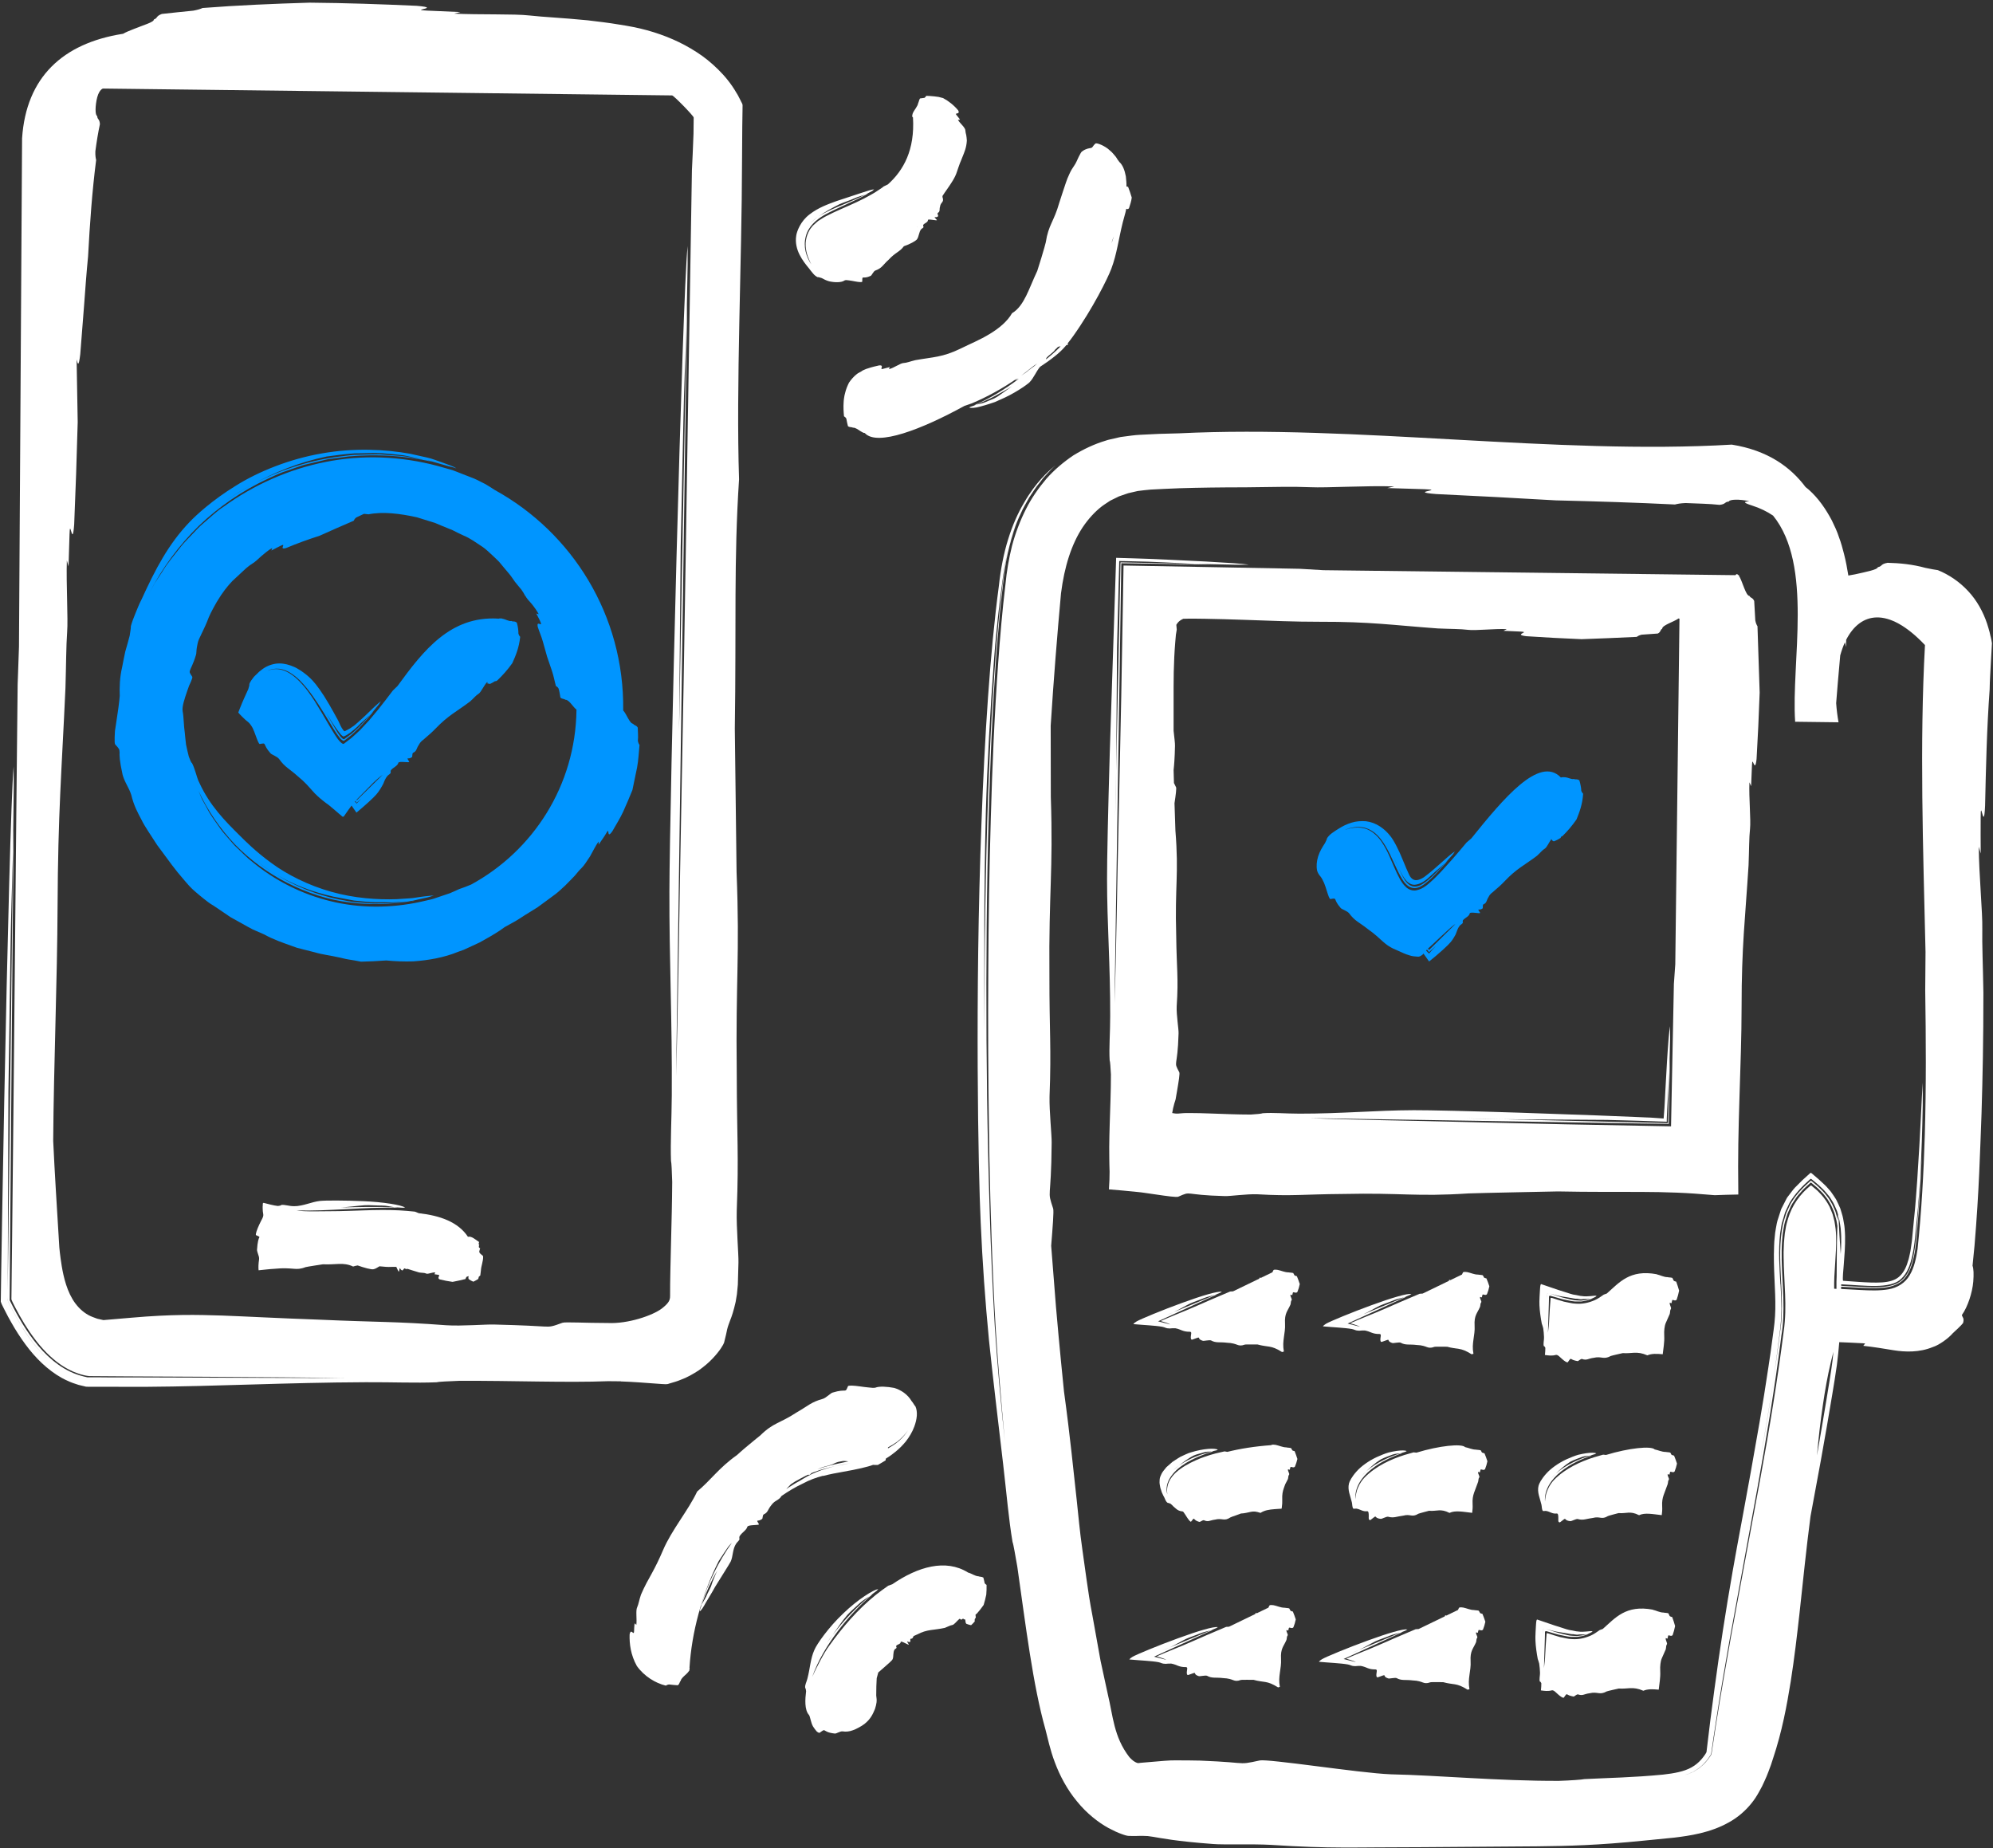 <?xml version="1.0" encoding="UTF-8"?> <svg xmlns="http://www.w3.org/2000/svg" width="413" height="383" viewBox="0 0 413 383" fill="none"><rect x="0" y="0" width="413" height="383" fill="#333333" stroke="none"/><path d="M412.493 131.869L412.292 130.976C412.141 130.385 411.94 129.782 411.764 129.191C410.959 126.815 409.689 124.452 407.867 122.503C406.069 120.555 403.844 119.059 401.568 118.141C400.978 118.053 400.311 117.953 399.017 117.676C396.326 116.934 393.686 116.683 391.16 116.62C389.626 116.897 390.129 117.324 389.123 117.538C389.111 118.041 386.559 118.531 384.422 119.009C383.919 119.097 383.454 119.197 383.026 119.26C382.787 117.777 382.511 116.281 382.121 114.76C381.819 113.616 381.53 112.472 381.078 111.303C380.713 110.146 380.16 108.989 379.607 107.845C378.4 105.57 376.879 103.295 374.817 101.459C374.604 101.271 374.365 101.095 374.151 100.919C371.096 96.833 366.395 93.338 358.877 92.132C322.409 94.281 280.949 87.996 244.305 89.793C241.464 89.844 238.773 89.944 236.284 90.095C235.077 90.145 233.871 90.347 232.664 90.497C232.06 90.548 231.47 90.749 230.879 90.862C230.288 91.013 229.672 91.101 229.106 91.315C226.755 92.019 224.53 93.075 222.418 94.369C220.369 95.752 218.471 97.361 216.824 99.222C215.228 101.12 213.782 103.169 212.651 105.407C211.406 107.858 210.426 110.435 209.722 113.088C209.055 115.74 208.603 118.455 208.351 121.146C207.698 126.526 207.245 131.906 206.856 137.274C206.076 148.01 205.623 158.721 205.322 169.419C205.008 180.116 204.844 190.802 204.794 201.5C204.731 212.21 204.769 222.933 204.932 233.732C205.033 241.551 205.297 254.009 205.875 266.392C206.365 278.787 207.559 291.094 208.226 298.649C207.409 290.754 206.667 282.86 206.151 274.927C205.686 266.995 205.334 259.075 205.096 251.155C204.593 235.303 204.379 219.464 204.404 203.612C204.429 187.76 204.681 171.908 205.334 156.068C205.473 152.108 205.724 148.148 205.913 144.188C206.177 140.229 206.39 136.269 206.742 132.321L207.258 126.388L207.911 120.467C208.314 116.507 209.143 112.484 210.602 108.713C209.935 110.347 209.42 112.019 208.967 113.691C207.937 117.865 207.685 122.038 207.157 126.174C206.793 130.335 206.365 134.484 206.114 138.657C205.485 146.979 205.133 155.314 204.794 163.636C204.203 180.305 203.989 196.974 204.014 213.643C203.939 198.835 203.889 184.428 204.291 168.287C204.58 158.331 205.209 146.954 205.963 136.985C206.252 132.925 206.667 129.028 207.107 125.181C207.635 121.359 207.962 117.538 208.98 113.678C209.621 111.215 210.388 108.776 211.494 106.475C211.984 105.294 212.676 104.212 213.279 103.094C213.996 102.025 214.662 100.931 215.492 99.963C215.718 99.662 215.957 99.36 216.183 99.058C216.435 98.769 216.711 98.48 216.975 98.191C217.516 97.6 218.056 96.997 218.697 96.469C218.647 96.506 218.572 96.569 218.534 96.594C217.302 97.575 214.649 99.926 212.223 104.15C210.979 106.236 209.835 108.776 208.93 111.692C208.012 114.584 207.358 117.978 206.994 121.385C205.146 135.2 204.04 152.737 203.386 170.537C202.016 206.138 202.72 242.833 203.222 253.267C203.587 261.589 204.153 269.522 204.945 277.731C205.787 285.914 206.818 294.274 207.886 303.476C208.603 309.623 209.03 314.84 209.822 319.517C210.011 319.969 210.4 322.308 210.815 324.658C212.563 336.865 214.034 349.159 216.661 358.437C217.088 360.033 217.579 362.535 218.609 365.238C219.615 367.94 221.161 370.857 223.185 373.283C225.172 375.747 227.623 377.658 229.697 378.789C230.74 379.342 231.658 379.77 232.387 380.021C233.104 380.298 233.607 380.411 233.82 380.424C235.354 380.499 236.209 380.386 236.913 380.424C237.604 380.424 238.069 380.461 238.924 380.612C240.584 380.876 243.563 381.53 251.42 382.108C253.331 382.284 259.528 382.07 263.337 382.284C276.16 383.114 279.969 382.762 294.689 382.762C305.626 382.686 312.276 382.636 318.625 382.586C324.986 382.51 331.057 382.385 340.787 381.392C341.378 381.329 343.729 381.102 346.91 380.788C350.115 380.398 354.377 379.795 358.173 377.67C360.071 376.652 361.731 375.194 362.975 373.635C363.604 372.856 364.119 372.039 364.534 371.272C364.987 370.505 365.339 369.776 365.64 369.084C366.282 367.727 366.659 366.558 366.973 365.753C367.237 364.936 367.388 364.483 367.388 364.483C369.311 358.738 370.279 353.396 371.084 348.43C371.863 343.465 372.391 338.839 372.894 334.388C373.648 327.512 374.289 321.013 375.182 314.212C375.936 310.202 376.653 306.342 377.319 302.659C378.199 297.807 378.978 293.243 379.682 289.007C380.022 286.87 380.374 284.896 380.65 282.847C380.864 281.2 381.015 279.641 381.14 278.12L381.807 278.146L383.592 278.221C384.409 278.259 385.226 278.296 386.043 278.347C386.307 278.372 386.508 278.384 386.508 278.384C386.408 278.51 386.119 278.875 386.119 278.875C388.218 279.101 390.368 279.453 392.417 279.792C394.768 280.169 397.747 280.283 400.525 279.126C401.719 278.761 403.668 277.429 404.661 276.272C405.201 275.757 406.459 274.638 406.798 274.148C407.087 273.105 406.672 273.029 406.547 272.501C407.766 270.791 408.721 267.862 408.91 265.574C409.036 264.028 408.985 262.884 408.759 262.281C408.91 260.86 409.023 259.465 409.174 258.082C410.129 246.668 410.318 238.572 410.62 230.828C410.858 223.097 411.009 215.705 411.009 205.736C410.921 200.042 410.72 195.78 410.783 192.461C410.858 189.13 410.079 181.122 410.054 175.453L410.456 176.861C410.431 174.962 410.431 171.191 410.444 169.305C410.444 167.42 410.582 167.885 410.708 168.363C410.959 169.305 411.223 170.236 411.361 166.929C411.537 159.072 411.713 151.04 412.304 142.906C412.329 140.882 412.493 138.896 412.581 136.897L412.782 133.289C412.732 132.812 412.593 132.309 412.518 131.919L412.493 131.869ZM371.938 149.556L380.99 149.669C380.751 148.337 380.587 147.004 380.499 145.697C380.587 144.515 380.701 143.007 380.851 141.36C381.015 139.55 381.178 137.614 381.342 135.803C381.618 134.823 381.932 133.918 382.322 133.088C382.398 133.453 382.473 133.805 382.536 134.081C382.548 133.528 382.561 133.038 382.574 132.573C385.478 126.928 391.16 125.495 398.903 133.666C397.785 154.182 398.514 175.767 399.017 197.263C399.004 200.079 398.979 202.757 398.954 205.233C399.105 215.102 399.167 225.083 398.866 235.215C398.627 243.135 398.187 251.042 397.37 258.811C397.081 260.709 396.691 262.645 395.736 264.242C394.805 265.864 393.158 266.857 391.31 267.171C389.45 267.485 387.501 267.41 385.566 267.309L382.8 267.158L381.53 267.096C381.53 266.932 381.53 266.794 381.53 266.63L385.151 266.819C386.936 266.907 388.721 266.982 390.405 266.819C392.09 266.643 393.611 266.102 394.629 264.946C395.673 263.802 396.213 262.155 396.59 260.483C396.98 258.799 397.106 257.039 397.257 255.228L397.684 249.848C397.873 246.253 398.124 242.657 398.225 239.062C398.149 240.822 398.061 242.569 397.923 244.279C397.747 247.434 397.558 250.602 397.269 253.745C396.993 256.9 396.842 260.081 395.786 262.784C395.258 264.129 394.428 265.21 393.284 265.838C392.14 266.48 390.682 266.681 389.173 266.731C387.665 266.781 386.106 266.693 384.522 266.605L381.543 266.442C381.543 266.341 381.543 266.228 381.543 266.128C382.259 266.165 382.963 266.216 383.667 266.253L385.213 266.354C385.804 266.379 386.383 266.417 386.973 266.442C389.274 266.542 391.512 266.442 393.083 265.637C394.478 264.87 395.383 263.374 395.911 261.589C396.452 259.817 396.716 257.944 396.892 255.983C397.081 254.034 397.282 252.086 397.47 250.137C397.621 248.189 397.772 246.24 397.91 244.267C398.187 239.2 398.35 234.122 398.438 229.03C398.438 227.547 398.438 225.951 398.438 224.329C398.438 224.379 398.438 224.492 398.426 224.53C398.225 227.094 397.986 234.436 397.294 244.631C397.106 247.183 396.93 249.911 396.615 252.777C396.477 254.21 396.339 255.681 396.188 257.19C396.075 257.893 395.999 258.635 395.874 259.339C395.698 260.018 395.61 260.772 395.358 261.401C394.981 262.771 394.328 263.902 393.498 264.594C392.681 265.298 391.474 265.637 389.965 265.738C388.469 265.826 386.81 265.738 385.088 265.625C384.044 265.549 382.988 265.474 381.92 265.398C381.832 264.996 381.92 264.43 381.92 263.953C381.97 263.337 382.02 262.721 382.071 262.105C382.222 260.219 382.385 258.258 382.347 256.171C382.347 255.656 382.297 255.128 382.259 254.562C382.222 253.896 382.033 253.154 381.932 252.45C381.794 251.746 381.543 251.093 381.354 250.401C381.09 249.76 380.789 249.157 380.487 248.541C380.122 248 379.783 247.422 379.393 246.919C378.966 246.454 378.576 245.938 378.111 245.511C377.633 245.084 377.206 244.644 376.703 244.216L375.949 243.575L375.572 243.248C375.446 243.123 375.32 243.035 375.194 243.022L373.497 244.556L371.951 246.102C371.448 246.642 371.033 247.284 370.556 247.874C370.304 248.151 370.141 248.528 369.952 248.893L369.399 249.974C369.311 250.15 369.211 250.326 369.123 250.514L368.921 251.118L368.532 252.325C368.23 253.117 368.104 254.022 368.004 254.55C367.878 255.166 367.815 255.769 367.765 256.372C367.69 256.976 367.652 257.579 367.639 258.158C367.438 262.872 367.966 267.221 367.891 271.244C367.865 272.237 367.815 273.218 367.715 274.148C367.627 275.103 367.451 276.184 367.325 277.19C367.061 279.239 366.772 281.251 366.47 283.224C365.892 287.171 365.263 290.98 364.647 294.588C362.171 309.02 359.933 320.359 359.066 325.488C357.595 333.86 356.363 341.931 355.244 350.253C354.968 352.34 354.704 354.439 354.414 356.551C354.163 358.6 353.912 360.674 353.66 362.786C353.685 363.088 353.484 363.314 353.346 363.553C353.145 363.842 352.83 364.282 352.554 364.584C351.963 365.25 351.297 365.803 350.517 366.231C348.971 367.098 346.897 367.475 344.609 367.727C338.411 368.33 333.119 368.406 328.317 368.657C327.839 368.77 325.438 368.946 323.025 369.022C310.491 369.059 297.945 367.865 288.24 367.664C284.846 367.538 278.448 366.696 272.703 365.967C266.958 365.225 261.841 364.622 261.1 364.785C258.397 365.363 258.045 365.451 256.335 365.301C255.48 365.225 254.286 365.112 252.3 364.999C251.307 364.949 250.112 364.886 248.667 364.823C247.221 364.785 245.499 364.773 243.475 364.773C242.494 364.747 240.408 364.936 238.082 365.137C237.504 365.187 236.9 365.238 236.309 365.288C236.096 365.326 235.819 365.389 235.58 365.275C235.316 365.175 235.178 365.099 234.851 364.873C234.549 364.634 234.273 364.383 234.034 364.106C230.778 359.908 230.64 355.483 229.584 351.158C229.106 348.983 228.629 346.746 228.063 344.144C227.585 341.516 227.057 338.512 226.391 334.841C225.863 332.113 225.486 329.636 225.171 327.361C224.857 325.086 224.568 323.012 224.292 321.088C223.738 317.241 223.462 313.935 223.11 310.717C222.381 304.281 221.828 298.146 220.482 288.303C220.357 287.109 219.514 278.799 218.823 270.779C218.509 266.769 218.207 262.821 217.968 259.892C217.918 259.251 217.868 258.673 217.83 258.145C218.144 254.223 218.408 250.967 218.245 250.451C216.887 246.29 217.843 249.32 217.931 236.749C217.956 235.228 217.428 230.275 217.491 227.233C217.88 216.95 217.453 213.907 217.465 202.091C217.315 184.554 218.27 180.732 217.755 165.107C217.755 164.113 217.742 156.961 217.729 150.373C218.333 140.844 219.087 131.479 219.867 122.956C220.57 117.362 222.066 112.711 224.379 109.228C225.549 107.506 226.869 106.048 228.352 104.904C228.717 104.615 229.119 104.388 229.496 104.124L230.062 103.747L230.678 103.446C231.08 103.244 231.482 103.043 231.884 102.855L233.154 102.415C233.569 102.251 233.996 102.138 234.436 102.05L235.744 101.749C236.649 101.635 237.504 101.522 238.459 101.447C240.408 101.359 242.381 101.233 244.43 101.17C248.541 101.045 252.941 100.982 258.007 100.982C263.79 100.906 268.139 100.806 271.521 100.957C274.915 101.12 283.124 100.592 288.932 100.793L287.486 101.133C289.435 101.195 293.294 101.321 295.23 101.371C297.166 101.447 296.676 101.56 296.198 101.673C295.23 101.899 294.262 102.113 297.644 102.377C305.714 102.767 313.973 103.182 322.409 103.684C330.756 103.886 339.002 104.137 347.098 104.539C347.576 104.414 348.142 104.288 349.285 104.238C351.775 104.351 354.163 104.376 356.338 104.615C357.695 104.464 357.331 103.999 358.249 103.936C358.349 103.458 360.486 103.395 362.498 103.86C362.435 103.86 362.372 103.886 362.296 103.886C361.567 103.986 360.914 104.062 363.101 104.766C364.723 105.281 366.156 105.985 367.425 106.84C375.785 117.161 371.159 137.224 372.001 149.531L371.938 149.556ZM368.947 266.153C368.758 262.771 368.481 259.251 368.896 255.543L369.123 254.135C369.185 253.582 369.374 253.016 369.55 252.463C369.739 251.922 369.839 251.306 370.103 250.816L370.832 249.27C371.976 247.346 373.434 245.825 375.169 244.292H375.308C375.308 244.292 375.396 244.355 375.446 244.38L375.735 244.618C375.924 244.782 376.125 244.933 376.313 245.096C376.716 245.41 377.08 245.762 377.445 246.114C377.822 246.454 378.186 246.831 378.513 247.246C378.853 247.636 379.192 248.05 379.469 248.528C379.971 249.245 380.323 250.099 380.675 250.942L380.889 251.683C380.864 252.061 380.851 252.438 380.826 252.84C380.826 252.84 380.826 252.815 380.826 252.802C380.688 252.224 380.512 251.658 380.361 251.08C380.122 250.552 379.921 250.011 379.657 249.496C379.355 249.018 379.104 248.503 378.765 248.063C378.413 247.648 378.098 247.17 377.696 246.793C377.294 246.416 376.929 246.001 376.489 245.637L375.836 245.096L375.509 244.82L375.345 244.681C375.345 244.681 375.245 244.694 375.182 244.694C373.623 246.077 372.253 247.46 371.172 249.232C370.908 249.672 370.707 250.188 370.48 250.653C370.367 250.891 370.254 251.13 370.153 251.382L369.915 252.161C369.764 252.689 369.575 253.204 369.462 253.732L369.211 255.153C368.695 258.773 368.934 262.293 369.097 265.725C369.273 269.17 369.412 272.476 368.909 275.782C368.481 279.189 367.991 282.583 367.488 285.977C366.646 291.685 365.678 297.442 364.597 303.363C365.628 297.58 366.608 291.785 367.488 285.977C367.966 282.646 368.419 279.327 368.821 275.996C369.06 274.299 369.135 272.79 369.16 271.131C369.148 269.484 369.085 267.837 368.972 266.14L368.947 266.153ZM381.442 259.842C381.254 257.227 381.09 254.638 380.977 252.048L381.052 252.299C381.178 252.765 381.228 253.255 381.316 253.732C381.417 254.21 381.455 254.726 381.48 255.09C381.505 255.492 381.543 255.882 381.543 256.272C381.568 257.064 381.543 257.831 381.518 258.61C381.492 259.012 381.467 259.427 381.442 259.829V259.842ZM369.11 276.964C370.04 271.759 369.336 266.555 369.211 261.112C369.185 259.754 369.198 258.384 369.299 257.001C369.374 256.31 369.399 255.618 369.537 254.927C369.638 254.286 369.789 253.431 370.053 252.664L370.405 251.507L370.895 250.426C371.184 249.672 371.637 249.069 372.052 248.428C372.441 247.761 373.02 247.271 373.485 246.68C374 246.127 374.604 245.624 375.157 245.096C375.207 245.096 375.257 245.033 375.308 245.058L375.471 245.184L375.785 245.448L376.414 245.976C376.841 246.328 377.181 246.73 377.57 247.095C377.96 247.472 378.249 247.925 378.589 248.34C378.915 248.767 379.154 249.27 379.443 249.735C379.695 250.225 379.883 250.753 380.11 251.269C380.26 251.822 380.424 252.362 380.562 252.915C380.625 253.293 380.688 253.67 380.751 254.047C380.675 255.97 380.638 258.183 380.625 260.634C380.625 261.816 380.613 263.073 380.6 264.368V264.418L380.562 265.549V266.115V266.404V266.542C380.562 266.542 380.562 266.593 380.562 266.605C380.562 266.769 380.562 266.92 380.562 267.07L380.16 267.045H380.085C380.085 267.045 380.085 266.995 380.085 266.97V266.806V266.48V265.838L380.122 264.556L380.286 261.904C380.411 259.993 380.55 258.07 380.487 256.121C380.487 255.631 380.424 255.153 380.386 254.65C380.336 254.122 380.223 253.607 380.147 253.079C380.034 252.563 379.883 252.061 379.745 251.545C379.544 251.067 379.368 250.565 379.154 250.099C378.689 249.182 378.111 248.327 377.432 247.573C377.067 247.221 376.753 246.818 376.351 246.492L375.76 246.001L375.458 245.75L375.308 245.624C375.308 245.624 375.207 245.662 375.169 245.687C373.007 247.46 371.36 249.735 370.531 252.513C370.329 253.192 370.116 253.921 370.028 254.587C369.902 255.241 369.801 255.895 369.764 256.548C369.688 257.202 369.651 257.856 369.638 258.51C369.6 259.163 369.6 259.817 369.613 260.458C369.663 265.65 370.38 270.766 369.638 275.782C368.343 285.99 366.659 296.16 364.786 306.368C363.327 314.237 361.002 326.77 358.689 339.228C357.57 345.476 356.489 351.711 355.596 357.368C355.382 358.776 355.169 360.159 354.968 361.492C354.88 362.095 354.779 362.698 354.691 363.277C354.691 363.528 354.528 363.717 354.402 363.918C354.276 364.119 354.15 364.295 353.962 364.534C352.604 366.344 350.869 367.337 349.172 367.815C350.341 367.463 351.385 366.935 352.29 366.193C352.755 365.829 353.157 365.401 353.547 364.949C353.748 364.735 353.924 364.458 354.088 364.245C354.238 364.043 354.364 363.83 354.502 363.629C354.641 363.428 354.603 363.151 354.666 362.925L354.804 361.982L355.093 359.996L355.697 356.023C356.501 350.731 357.419 345.451 358.349 340.171L364.132 308.605C366.018 298.083 367.79 287.549 369.123 276.964H369.11ZM378.475 290.113C377.859 293.847 377.206 297.681 376.527 301.578C376.829 298.171 377.218 294.651 377.759 291.056C378.186 288.102 378.714 285.097 379.431 282.118C379.632 281.301 379.783 280.672 379.934 280.107C379.871 280.71 379.821 281.313 379.745 281.929C379.393 284.657 378.928 287.322 378.475 290.113Z" fill="white"></path><path d="M170.575 305.84C171.995 305.463 173.441 305.199 174.799 304.96C177.489 304.495 179.865 303.954 180.921 303.54C181.248 303.565 181.574 303.577 181.901 303.565C182.442 303.263 182.982 302.949 183.523 302.609C183.523 302.484 183.535 302.37 183.561 302.257C184.265 301.83 184.931 301.352 185.572 300.824C186.301 300.233 187.005 299.542 187.671 298.737C188.4 297.82 189.042 296.764 189.469 295.607C190.035 294.061 190.211 292.565 189.695 291.408C189.544 291.333 189.293 290.767 188.891 290.302C188.099 288.957 186.741 288.027 185.308 287.599C183.85 287.323 182.203 287.21 181.386 287.549C181.046 287.625 180.531 287.562 179.953 287.499C179.387 287.449 178.746 287.361 178.13 287.273C176.885 287.097 175.817 287.046 175.716 287.247C175.088 288.831 175.528 287.637 172.523 288.567C172.146 288.655 171.228 289.636 170.512 289.862C168.061 290.541 167.558 291.258 165.081 292.678C161.536 295.004 160.304 294.74 157.551 297.443C157.375 297.593 156.131 298.574 154.961 299.567C154.371 300.045 153.805 300.548 153.39 300.912C152.975 301.277 152.699 301.528 152.699 301.528C148.965 304.168 147.293 306.72 144.465 309.071C142.692 312.88 139.147 317.091 137.412 321.189C136.545 323.213 135.841 324.609 135.112 325.954C134.37 327.286 133.628 328.568 132.824 330.442C132.447 331.535 132.334 332.415 132.032 333.069C131.705 333.723 132.007 335.482 131.868 336.702L131.516 336.375C131.441 336.777 131.403 337.645 131.391 338.072C131.366 338.5 131.24 338.399 131.127 338.298C130.888 338.097 130.624 337.871 130.473 338.676C130.41 340.599 130.687 342.912 131.969 345.213C133.478 347.35 135.866 348.795 137.978 349.286C138.154 349.172 138.355 349.072 138.669 349.047C139.285 349.135 139.876 349.172 140.455 349.21C140.857 348.934 140.806 348.506 141.058 348.292C141.146 347.79 141.749 347.337 142.214 346.897C142.441 346.683 142.642 346.47 142.78 346.243C142.793 346.243 142.818 346.243 142.83 346.243C142.83 346.193 142.83 346.13 142.843 346.08C142.906 345.916 142.931 345.753 142.881 345.577C143.333 338.261 145.408 330.467 148.94 323.465C149.279 322.974 149.694 322.321 150.122 321.667C150.386 321.277 150.65 320.875 150.901 320.523C151.165 320.184 151.442 319.907 151.655 319.693C148.839 323.666 146.652 328.116 145.232 332.817L145.408 332.453C146.287 330.027 147.331 327.676 148.626 325.463C148.374 325.979 148.173 326.494 147.959 327.022C147.733 327.55 147.532 328.091 147.356 328.682C147.067 329.386 146.614 330.14 146.325 330.856C146.061 331.422 145.697 331.912 145.42 332.453L145.055 333.547C145.055 333.66 145.03 333.785 145.005 333.899H145.018C145.307 333.71 145.772 333.019 146.275 332.076C146.815 331.145 147.557 329.989 148.186 328.82C149.594 326.519 151.064 324.257 151.416 323.578C151.932 322.472 151.768 321.038 152.548 319.869C152.799 319.467 153.189 319.278 153.252 318.876C153.176 318.776 153.202 318.574 153.239 318.373C153.704 317.544 154.672 317.129 154.873 316.362C155.1 315.872 157.476 316.136 157.262 315.821C156.545 314.64 157.023 315.457 157.941 314.74C158.067 314.665 158.004 313.961 158.255 313.81C159.173 313.395 159.06 312.867 159.764 311.987C160.618 310.768 161.36 310.982 161.951 309.988C163.296 309.058 164.779 308.153 166.376 307.411C167.784 306.645 169.091 306.192 170.537 305.802L170.575 305.84ZM170.147 304.13C171.065 303.791 172.071 303.678 172.85 303.263C173.139 303.112 173.416 303.011 173.667 302.936C173.969 302.873 174.271 302.823 174.572 302.76C174.673 302.76 174.761 302.748 174.861 302.735C175.163 302.735 175.477 302.773 175.804 302.823C174.233 303.162 172.699 303.464 171.203 303.879C170.587 304.042 169.984 304.243 169.38 304.457C169.632 304.344 169.883 304.231 170.147 304.13ZM184.365 299.932C184.252 299.994 184.126 300.057 184.013 300.12C184.013 300.057 184.013 299.994 184.013 299.919C184.679 299.567 185.321 299.177 185.911 298.75C186.817 298.046 187.646 297.153 188.149 296.387C187.131 298.059 185.735 299.127 184.353 299.919L184.365 299.932ZM163.221 308.379C163.133 308.43 163.045 308.493 162.957 308.555C162.994 308.518 163.02 308.467 163.057 308.43C163.46 308.015 163.824 307.625 163.874 307.575C163.937 307.537 164 307.487 164.063 307.449C164.277 307.323 164.465 307.198 164.654 307.059C164.666 307.059 164.691 307.034 164.704 307.022C165.597 306.531 166.477 306.029 167.369 305.601C167.52 305.601 167.658 305.601 167.822 305.601C167.922 305.475 168.035 305.362 168.149 305.249C168.337 305.174 168.538 305.086 168.727 305.023C170.11 304.507 171.568 304.13 173.076 303.816C174.095 303.577 175.151 303.376 176.257 303.188L173.076 303.816C171.744 304.13 170.474 304.507 169.255 304.998C168.023 305.475 166.891 306.142 165.634 306.909C164.83 307.323 164.025 307.839 163.208 308.367L163.221 308.379Z" fill="white"></path><path d="M189.671 74.633C188.627 74.884 187.885 75.198 187.232 75.224C186.578 75.249 185.283 76.229 184.227 76.493L184.366 76.066C184.014 76.154 183.297 76.343 182.945 76.443C182.593 76.544 182.631 76.393 182.681 76.242C182.769 75.953 182.87 75.664 182.191 75.714C181.826 75.789 181.449 75.877 181.072 75.978L180.506 76.129L179.513 76.443C179.186 76.619 178.784 76.694 178.495 76.958C178.168 77.16 177.791 77.298 177.514 77.549C176.898 78.027 176.396 78.63 175.943 79.272C175.604 79.95 175.314 80.654 175.138 81.396C175.038 81.761 174.95 82.125 174.912 82.477C174.874 82.779 174.824 83.055 174.824 83.319C174.749 84.375 174.812 85.331 174.9 86.261C175.063 86.374 175.239 86.487 175.377 86.739C175.465 87.267 175.591 87.782 175.717 88.31C176.106 88.599 176.484 88.448 176.748 88.624C177.263 88.574 177.816 89.039 178.394 89.391C178.671 89.555 178.96 89.743 179.224 89.731C179.224 89.743 179.237 89.768 179.249 89.781C181.826 92.496 190.94 89.001 199.853 84.111C200.356 83.935 200.871 83.759 201.387 83.583C204.655 82.201 207.698 80.516 210.627 78.505C210.715 78.454 210.828 78.379 210.928 78.316C210.74 78.467 210.551 78.618 210.337 78.769C210.337 78.769 210.363 78.769 210.375 78.769C210.539 78.731 210.803 78.643 211.117 78.492C208.263 80.654 205.196 82.54 201.902 83.96C202.041 83.923 202.179 83.885 202.317 83.847C203.562 83.269 204.869 82.779 206.088 82.113C207.283 81.421 208.54 80.805 209.696 80.038C208.716 80.78 207.723 81.472 206.616 82.238C205.912 82.691 204.97 82.955 204.215 83.319C203.587 83.596 202.946 83.697 202.317 83.847C201.952 84.023 201.55 84.149 201.148 84.275C201.047 84.338 200.934 84.4 200.809 84.451H200.834C201.161 84.576 202.078 84.564 203.21 84.225C203.788 84.074 204.429 83.885 205.12 83.659C205.46 83.546 205.824 83.433 206.176 83.307C206.516 83.156 206.868 83.005 207.207 82.842C210.048 81.66 212.65 79.85 213.317 79.246C214.222 78.329 214.662 77.059 215.517 76.016C216.522 75.362 217.616 74.608 218.747 73.69C219.401 73.162 220.093 72.533 220.746 71.779C220.822 71.691 220.885 71.616 220.947 71.528C221.211 71.478 221.387 71.415 221.324 71.314C221.287 71.251 221.262 71.213 221.236 71.163C221.651 70.648 222.041 70.132 222.406 69.617C226.454 63.935 229.584 57.599 230.3 55.676C231.444 52.633 231.784 49.616 232.664 46.084C232.865 45.355 233.041 44.676 233.217 44.047C233.292 43.783 233.342 43.532 233.38 43.268C233.581 43.343 233.782 43.394 233.958 43.142C234.185 42.426 234.449 41.697 234.524 40.93C234.298 40.163 234.046 39.421 233.77 38.717C233.657 38.692 233.544 38.667 233.43 38.629C233.468 37.888 233.355 37.234 233.305 36.555C233.066 35.285 232.664 34.192 231.96 33.563C231.872 33.425 231.721 33.261 231.582 33.048C231.419 32.847 231.318 32.545 231.08 32.319C230.866 32.08 230.652 31.791 230.401 31.539C230.137 31.3 229.86 31.062 229.584 30.823C228.44 29.968 227.183 29.578 227.007 29.742C226.843 29.88 226.743 30.006 226.642 30.119C226.315 30.609 226.24 30.647 225.963 30.684C225.812 30.709 225.636 30.735 225.36 30.81C225.083 30.898 224.706 31.011 224.191 31.413C224.052 31.476 223.776 32.03 223.512 32.545C223.235 33.136 222.959 33.802 222.695 34.179C222.242 34.833 221.878 35.424 221.601 36.065C221.299 36.681 221.073 37.284 220.859 37.913C220.633 38.541 220.432 39.182 220.193 39.912C220.005 40.515 219.778 41.181 219.514 41.998C218.383 45.996 217.277 46.524 216.711 50.22C216.673 50.446 216.246 51.929 215.818 53.35C215.378 54.771 214.951 56.128 214.951 56.128C214.008 58.14 213.38 59.812 212.651 61.295C211.921 62.741 211.067 64.111 209.721 64.903C208.766 66.587 207.006 68.058 205.045 69.227C203.097 70.421 200.934 71.302 199.061 72.232C195.29 74.067 193.366 73.967 189.671 74.633ZM230.652 49.39C230.703 49.239 230.765 49.126 230.828 48.988C230.665 49.453 230.514 49.931 230.338 50.396C230.426 50.019 230.527 49.679 230.652 49.39ZM213.38 76.644C212.789 77.059 212.198 77.449 211.607 77.851C212.726 77.021 214.109 75.827 214.926 75.324C214.737 75.5 214.524 75.676 214.335 75.852C213.744 76.292 213.141 76.732 212.55 77.16L213.392 76.644C213.468 76.594 213.543 76.531 213.631 76.468C213.593 76.493 213.556 76.531 213.53 76.556C213.493 76.581 213.442 76.606 213.405 76.632L213.38 76.644ZM219.489 72.068C218.697 72.86 217.893 73.539 217.151 74.168C217.013 74.281 216.887 74.369 216.749 74.469C216.774 74.381 216.799 74.281 216.837 74.18C217.402 73.501 218.27 73.074 218.659 72.433C218.785 72.32 218.911 72.207 219.037 72.093C219.099 72.018 219.162 71.943 219.225 71.88C219.389 71.829 219.565 71.779 219.778 71.742C219.678 71.855 219.59 71.968 219.489 72.081V72.068Z" fill="white"></path><path d="M167.759 55.775C168.036 56.102 168.25 56.416 168.514 56.705C168.778 57.019 169.092 57.271 169.431 57.434C169.557 57.384 169.909 57.51 170.248 57.61C170.751 57.887 171.267 58.138 171.82 58.289C172.964 58.553 174.397 58.578 175.038 58.1C175.227 58.012 175.554 58.037 175.931 58.1C176.283 58.138 176.71 58.226 177.125 58.301C177.967 58.465 178.671 58.528 178.684 58.339C178.684 56.856 178.709 57.974 180.419 57.17C180.645 57.095 180.972 56.24 181.374 56.064C182.807 55.548 182.92 54.92 184.152 53.813C185.547 52.292 186.44 52.217 187.307 51.023C188.59 50.595 189.708 49.942 189.972 49.653C190.45 49.087 190.4 48.056 190.903 47.478C191.079 47.289 191.368 47.264 191.38 46.987C191.305 46.887 191.305 46.749 191.305 46.61C191.607 46.196 192.298 46.108 192.298 45.58C192.336 45.278 194.385 45.856 194.133 45.567C193.203 44.586 193.882 45.303 194.398 44.813C194.473 44.762 194.196 44.234 194.322 44.121C194.9 43.819 194.599 43.43 194.8 42.814C194.926 41.821 195.717 41.972 195.315 40.865C195.315 40.84 195.315 40.74 195.303 40.614C195.604 40.136 195.931 39.671 196.271 39.193C197.075 38.024 197.93 36.818 198.32 35.535C198.521 34.907 198.722 34.379 198.898 33.876C199.087 33.386 199.3 32.946 199.464 32.48C199.828 31.563 200.268 30.633 200.356 29.124C200.331 28.697 200.281 28.32 200.23 27.993C200.142 27.666 200.067 27.364 200.054 27.087C200.092 26.471 198.961 25.592 198.508 24.85C198.659 24.825 198.785 24.812 198.936 24.799C198.785 24.523 198.383 24.07 198.194 23.819C197.993 23.58 198.131 23.543 198.269 23.517C198.546 23.454 198.848 23.404 198.546 22.851C197.666 21.795 196.535 20.902 195.428 20.324L194.498 20.085C194.196 20.035 193.92 20.01 193.631 19.972C193.052 19.922 192.487 19.859 191.946 19.859C191.858 20.01 191.745 20.161 191.582 20.274L190.651 20.4C190.425 20.727 190.413 21.129 190.274 21.355C190.136 22.109 189.457 22.75 189.168 23.442C189.168 23.442 189.155 23.442 189.143 23.442C189.143 23.467 189.143 23.48 189.143 23.505C189.055 23.718 189.017 23.945 189.055 24.184C189.055 24.234 189.118 24.284 189.193 24.334C189.595 31.06 187.257 35.284 183.989 38.213C183.687 38.364 183.373 38.515 183.109 38.64C182.732 38.98 182.266 39.231 181.852 39.52C181.424 39.809 180.984 40.099 180.519 40.337C178.52 41.494 176.421 42.386 174.309 43.317C173.253 43.782 172.197 44.26 171.154 44.813C170.626 45.077 170.123 45.441 169.595 45.755C169.343 45.944 169.105 46.17 168.866 46.384C168.614 46.598 168.375 46.812 168.187 47.088C167.546 47.792 166.854 49.363 166.955 50.96C167.018 52.544 167.697 53.952 168.124 54.794C167.043 53.185 166.414 51.06 166.98 48.986C167.495 46.874 169.243 45.479 170.764 44.586C173.894 42.852 177.049 41.758 179.916 40.073L179.413 40.275C177.867 41.066 176.257 41.745 174.598 42.437C172.951 43.141 171.254 43.782 169.545 44.901C169.255 45.077 168.979 45.29 168.69 45.567C168.413 45.831 168.111 46.07 167.822 46.359C168.086 46.07 168.388 45.831 168.665 45.567C168.954 45.29 169.243 45.077 169.532 44.913C171.015 43.845 172.398 43.116 173.97 42.311C174.963 41.884 176.119 41.519 177.075 41.092C177.829 40.727 178.646 40.576 179.4 40.287L180.771 39.558C180.884 39.457 180.997 39.344 181.135 39.244H181.11C180.733 39.244 179.689 39.558 178.332 40.023C176.911 40.488 175.151 41.066 173.379 41.657C171.543 42.324 169.57 43.028 167.785 44.41C165.886 45.818 165.107 47.981 164.994 48.861C164.768 50.331 165.132 51.676 165.698 52.795C166.263 53.914 166.993 54.844 167.797 55.8L167.759 55.775ZM189.998 47.126C189.998 47.126 190.048 47.063 190.086 47.038C190.111 47.038 190.136 47 190.161 47C190.111 47.05 190.048 47.088 189.998 47.126Z" fill="white"></path><path d="M204.028 327.953C203.965 327.588 203.864 327.249 203.776 326.897C203.412 326.683 203.022 326.758 202.77 326.633C202.004 326.595 201.262 325.992 200.545 325.841C200.545 325.841 200.545 325.828 200.545 325.816C195.969 323 190.237 324.621 184.907 328.28C184.618 328.38 184.329 328.493 184.065 328.581C183.185 329.185 182.33 329.826 181.462 330.505C177.704 333.547 174.636 337.117 171.833 341.039C170.764 342.434 169.017 345.866 168.301 347.501C169.533 344.031 171.406 340.964 173.53 338.11C175.655 335.269 178.093 332.667 180.784 330.366L180.306 330.693C177.415 333.069 174.825 335.797 172.537 338.801C172.185 339.329 171.77 339.845 171.38 340.385C171.732 339.832 172.147 339.329 172.537 338.801C173.505 337.431 174.385 336.061 175.567 334.666C176.321 333.823 177.327 333.006 178.131 332.227C178.81 331.611 179.564 331.171 180.306 330.706C180.733 330.341 181.173 330.002 181.626 329.675C181.739 329.549 181.865 329.436 181.99 329.31H181.965C181.11 329.335 177.716 331.447 174.749 334.326C171.745 337.142 169.243 340.712 168.766 341.881C167.936 343.704 167.886 345.653 167.32 347.815C167.144 348.544 166.767 349.122 166.855 349.763C166.968 349.839 167.006 350.153 167.043 350.455C166.842 352.051 166.679 354.327 167.647 355.37C167.911 355.747 167.999 356.879 168.477 357.746C168.728 358.123 168.992 358.513 169.243 358.777C169.52 359.003 169.746 359.116 169.847 359.053C170.589 358.538 170.651 358.437 170.903 358.576C171.154 358.714 171.556 359.066 173.002 359.217C173.291 359.267 174.071 358.727 174.573 358.764C175.001 358.827 175.353 358.84 175.692 358.789C176.019 358.752 176.421 358.664 176.761 358.525C177.113 358.387 177.465 358.249 177.842 358.035C178.232 357.834 178.646 357.583 179.124 357.243C180.532 356.124 180.897 355.068 181.312 354.138C181.651 353.057 181.764 352.466 181.576 351.335C181.563 351.196 181.576 350.266 181.601 349.411C181.626 348.557 181.676 347.752 181.676 347.752C181.802 347.325 181.902 346.935 182.003 346.558C182.28 346.319 182.556 346.067 182.845 345.829C183.838 344.924 184.844 344.144 184.982 343.792C185.209 343.264 185.007 342.384 185.385 341.806C185.51 341.617 185.787 341.617 185.787 341.391C185.711 341.291 185.711 341.165 185.711 341.039C186.013 340.687 186.642 340.725 186.654 340.209C186.654 340.184 186.692 340.172 186.73 340.172C186.73 340.172 186.742 340.172 186.755 340.172C187.145 340.172 188.49 341.039 188.314 340.763C187.635 339.593 188.138 340.448 188.64 340.209C188.703 340.197 188.565 339.619 188.703 339.581C189.143 339.581 189.169 339.329 189.319 339.015C189.558 338.915 189.797 338.814 190.023 338.701C192.198 337.557 193.417 337.846 195.793 337.318C196.46 337.067 196.875 336.803 197.34 336.727C197.755 336.652 198.257 335.923 198.823 335.445C198.899 335.445 198.974 335.458 199.049 335.533C199.074 335.546 199.087 335.533 199.112 335.533L199.137 335.671C199.263 335.596 199.452 335.47 199.64 335.357V335.52C199.728 335.52 199.879 335.558 199.954 335.571C200.03 335.583 200.042 335.709 200.055 335.835C200.08 336.086 200.093 336.325 200.256 336.476C200.583 336.601 200.91 336.715 201.237 336.765C201.501 336.526 201.752 336.275 201.991 335.986C201.978 335.822 201.966 335.646 201.991 335.508L202.205 335.194C202.205 334.992 202.167 334.791 202.142 334.603C202.255 334.502 202.381 334.402 202.494 334.288C202.959 333.748 203.424 333.182 203.839 332.566C204.053 331.85 204.241 331.133 204.379 330.442C204.442 329.75 204.455 329.071 204.442 328.418C204.291 328.317 204.141 328.217 204.028 328.028V327.953Z" fill="white"></path><path d="M362.535 123.484C361.768 123.484 361.064 120.391 360.36 119.323V119.184H360.247C360.034 118.933 359.832 118.883 359.619 119.184L274.261 118.153C272.526 118.053 270.88 117.952 269.371 117.864C263.915 117.764 258.397 117.663 252.777 117.55C246.052 117.424 239.377 117.311 232.827 117.185C232.664 126.312 232.513 135.363 232.349 144.414C232.161 153.302 231.972 162.19 231.784 171.153C231.557 180.016 231.293 199.337 230.954 207.923L232.362 116.708L250.665 116.984C249.697 116.947 248.729 116.909 247.762 116.859L232.199 116.532L231.293 159.764C231.243 162.969 231.18 166.2 231.08 169.531L231.293 159.764C231.356 151.379 231.407 143.233 231.482 134.106C231.62 128.424 231.784 122 231.935 116.255C232.513 116.255 233.041 116.28 233.556 116.28C235.052 116.318 236.51 116.356 237.944 116.393C239.062 116.444 240.156 116.494 241.25 116.532C243.424 116.645 245.587 116.746 247.762 116.846L256.209 117.022C257.039 117.022 257.919 117.022 258.811 117.01C258.786 117.01 258.723 117.01 258.698 116.997C257.492 116.808 254.336 116.595 249.899 116.356C247.674 116.243 245.134 116.13 242.343 115.991C240.948 115.928 239.49 115.866 237.981 115.803C235.819 115.74 233.581 115.664 231.293 115.589C230.879 128.147 230.401 143.094 229.973 155.917C229.621 168.098 229.395 178.256 229.408 182.115C229.408 191.518 230.099 200.104 230.061 210.576C230.061 214.071 229.797 217.025 229.948 219.702C230.061 219.966 230.137 221.311 230.212 222.657C230.212 226.139 230.061 229.621 229.961 232.915C229.911 234.561 229.873 236.145 229.86 237.666C229.86 238.421 229.86 239.162 229.873 239.892C229.873 240.91 229.911 241.878 229.936 242.795C229.948 243.713 229.898 244.958 229.798 246.454C231.331 246.567 233.116 246.743 235.09 246.931L235.832 247.007C236.07 247.032 236.385 247.057 236.51 247.082C236.837 247.132 237.177 247.183 237.503 247.22C238.157 247.321 238.811 247.409 239.414 247.497C241.866 247.862 243.827 248.126 244.166 247.975C247.12 246.68 244.971 247.623 253.833 247.849C254.902 247.887 258.397 247.384 260.546 247.472C267.787 247.899 269.937 247.472 278.259 247.409C290.604 247.132 293.294 248.012 304.306 247.296C305.639 247.22 322.823 246.881 322.823 246.881C329.536 247.019 334.967 246.956 340.033 246.982C342.572 246.994 345.011 247.032 347.462 247.132C348.694 247.183 349.926 247.246 351.184 247.334C352.529 247.447 353.911 247.547 355.332 247.66C356.954 247.598 358.575 247.547 360.222 247.522C360.21 245.637 360.197 243.7 360.184 241.714C360.184 240.181 360.21 238.622 360.222 237.025C360.272 233.895 360.36 230.677 360.461 227.459C360.662 221.022 360.901 214.586 360.901 208.791C360.901 195.905 361.643 190.538 362.347 179.274C362.472 176.056 362.447 173.642 362.648 171.769C362.849 169.883 362.397 165.32 362.523 162.102L362.875 162.906C362.912 161.825 363 159.688 363.051 158.607C363.101 157.526 363.214 157.803 363.327 158.079C363.566 158.62 363.805 159.16 364.006 157.275C364.27 152.787 364.484 148.198 364.647 143.509C364.496 138.871 364.345 134.282 364.195 129.769C364.031 129.505 363.868 129.203 363.742 128.562C363.667 127.217 363.591 125.872 363.516 124.54C363.164 123.735 362.761 123.999 362.523 123.458L362.535 123.484ZM243.701 163.12C243.513 162.756 243.374 162.479 243.274 162.253C243.248 161.285 243.223 160.354 243.198 159.562C243.311 158.582 243.437 157.073 243.487 154.559C243.512 154.006 243.336 152.749 243.198 151.416C243.211 148.135 243.186 145.206 243.198 142.416C243.198 140.304 243.236 138.267 243.336 136.218C243.387 135.187 243.45 134.169 243.538 133.113C243.588 132.598 243.638 132.07 243.676 131.529C243.726 131.139 243.789 130.812 243.852 130.473C243.814 130.146 243.789 129.807 243.764 129.467C243.99 129.09 244.254 128.789 244.568 128.575C244.757 128.437 244.983 128.323 245.197 128.223C245.536 128.223 245.876 128.21 246.215 128.198C246.756 128.198 247.309 128.198 247.85 128.198C248.491 128.198 249.144 128.21 249.798 128.223C252.413 128.261 255.09 128.349 257.781 128.437C263.148 128.625 268.529 128.851 273.369 128.839C284.104 128.814 288.567 129.543 297.945 130.222C300.623 130.347 302.634 130.31 304.193 130.511C305.764 130.712 309.561 130.247 312.238 130.36L311.572 130.712C312.465 130.75 314.25 130.838 315.155 130.875C316.047 130.913 315.821 131.039 315.595 131.152C315.142 131.391 314.702 131.63 316.261 131.831C319.995 132.082 323.816 132.283 327.726 132.447C331.598 132.308 335.407 132.158 339.178 131.969C339.404 131.806 339.656 131.642 340.184 131.516C341.303 131.441 342.422 131.366 343.54 131.278C344.219 130.926 343.993 130.523 344.445 130.285C344.445 129.543 346.884 128.851 347.827 128.16C347.902 128.16 347.965 128.185 348.028 128.198L347.161 199.802C347.06 201.248 346.96 202.618 346.872 203.875C346.784 208.426 346.683 213.015 346.595 217.691C346.495 222.983 346.381 228.238 346.281 233.392C338.952 233.254 331.686 233.116 324.42 232.977C317.003 232.801 309.598 232.638 302.119 232.462C294.739 232.248 278.649 232.035 271.496 231.695L345.803 232.889L346.029 219.438C345.992 220.243 345.954 221.06 345.916 221.852L345.652 232.726L311.61 231.921C308.945 231.884 306.242 231.821 303.476 231.733L311.61 231.921C318.587 231.959 325.375 232.009 332.981 232.06C335.168 232.123 337.506 232.185 339.857 232.248C341.73 232.311 343.616 232.374 345.388 232.437C345.388 232.198 345.388 231.972 345.401 231.758C345.426 231.092 345.451 230.425 345.489 229.784C345.539 228.942 345.577 228.112 345.627 227.283C345.728 225.472 345.828 223.675 345.929 221.852L346.092 214.812C346.092 214.121 346.08 213.392 346.067 212.638C346.067 212.663 346.067 212.713 346.055 212.725C345.879 213.731 345.665 216.346 345.439 220.029C345.338 221.877 345.225 223.989 345.087 226.302C345.061 226.88 345.024 227.471 344.999 228.075C344.973 228.578 344.948 229.08 344.911 229.608C344.86 230.312 344.81 231.029 344.747 231.771C344.043 231.72 343.314 231.67 342.572 231.62L341.982 231.582L341.001 231.544C340.347 231.519 339.681 231.494 339.015 231.456C336.35 231.356 333.622 231.243 330.881 231.129C325.413 230.941 319.907 230.74 314.828 230.564C304.671 230.237 296.185 230.036 292.98 230.048C285.148 230.074 277.995 230.778 269.271 230.765C266.354 230.765 263.903 230.514 261.665 230.677C261.439 230.79 260.32 230.878 259.201 230.953C256.297 230.953 253.393 230.815 250.665 230.727C249.295 230.677 247.975 230.639 246.706 230.639C246.391 230.639 246.077 230.639 245.775 230.639C245.574 230.639 245.386 230.652 245.184 230.664C244.832 230.677 244.48 230.715 244.116 230.752C243.764 230.777 243.324 230.727 242.909 230.639C243.01 229.973 243.173 229.256 243.349 228.653L243.487 228.226L243.55 228.024C243.55 228.024 243.601 227.899 243.626 227.735C243.726 227.182 243.814 226.654 243.902 226.139C244.254 224.09 244.518 222.468 244.38 222.191C243.072 219.728 244.028 221.525 244.229 214.146C244.267 213.253 243.764 210.337 243.839 208.552C244.242 202.518 243.814 200.733 243.739 193.806C243.437 183.523 244.317 181.285 243.575 172.121C243.55 171.694 243.475 169.242 243.387 166.439C243.651 164.679 243.827 163.346 243.701 163.095V163.12Z" fill="white"></path><path d="M345.992 334.852L345.728 334.299C345.363 334.185 344.973 334.223 344.722 334.148C343.955 334.148 343.213 333.72 342.497 333.569V333.544C336.89 332.501 334.728 335.267 332.138 337.542C331.925 337.63 331.698 337.705 331.51 337.768C330.919 338.196 330.316 338.61 329.649 338.912C328.38 339.465 327.085 339.754 325.702 339.641C324.91 339.629 324.105 339.365 323.276 339.226C322.459 339.013 321.642 338.724 320.774 338.447C320.686 338.447 320.548 338.422 320.498 338.472L320.472 338.849L320.41 339.604C320.347 340.282 320.296 341.301 320.221 342.608C320.158 344.079 320.083 344.556 319.944 345.663L320.07 341.577L320.133 339.604L320.158 338.636V338.158C320.158 338.057 320.208 338.045 320.271 338.032L320.422 337.994C321.277 338.233 322.119 338.497 322.974 338.724C323.841 338.874 324.696 339.126 325.539 339.189H326.544C326.858 339.226 327.148 339.126 327.449 339.088C328.065 339.038 328.606 338.774 329.184 338.573C329.071 338.61 328.945 338.61 328.832 338.623L328.028 338.862L327.198 338.962L326.796 339.013L326.368 338.988C326.092 338.962 325.84 338.988 325.375 338.925C324.545 338.786 323.691 338.535 322.823 338.334C321.968 338.082 321.101 337.793 320.221 337.517C320.146 337.492 320.083 337.479 320.007 337.454L319.806 337.567C319.756 337.63 319.781 337.793 319.768 337.906C319.743 338.145 319.718 338.384 319.706 338.623L319.756 337.894C319.768 337.781 319.756 337.63 319.794 337.554L320.007 337.454L320.233 337.529C320.988 337.743 321.704 337.906 322.446 338.082C323.225 338.208 324.03 338.346 324.872 338.485C325.136 338.56 325.413 338.573 325.677 338.623C325.815 338.623 325.84 338.623 325.878 338.623H326.004L326.268 338.673C326.444 338.698 326.62 338.724 326.796 338.736C326.959 338.724 327.122 338.711 327.273 338.686C327.525 338.648 327.789 338.686 328.053 338.686C328.317 338.673 328.581 338.648 328.845 338.636C329.172 338.573 329.473 338.372 329.788 338.233C329.863 338.17 329.951 338.095 330.039 338.032H330.014C329.549 337.881 328.292 338.284 326.896 338.057C326.557 338.057 326.18 337.906 325.79 337.856C324.935 337.781 324.206 337.441 323.364 337.202C321.679 336.7 320.045 336.071 318.511 335.581C318.298 335.82 318.335 336.436 318.285 336.863C318.26 337.341 318.235 337.768 318.21 338.158C318.172 338.95 318.159 339.591 318.184 339.981C318.235 341.213 318.448 342.633 318.662 343.765C318.775 344.079 318.876 344.393 318.964 344.733C319.052 345.298 319.102 345.927 319.127 346.543C319.127 346.744 319.127 346.958 319.102 347.159C319.09 347.322 319.064 347.486 319.052 347.649C319.027 347.963 319.014 348.252 319.102 348.454C319.228 348.428 319.316 348.617 319.404 348.793C319.416 349.246 319.366 349.761 319.316 350.276C320.032 350.377 320.774 350.49 321.579 350.264C321.981 350.188 322.358 350.653 322.861 351.093C323.351 351.533 323.942 351.936 324.068 351.76C324.545 351.093 324.583 351.005 324.772 351.106C324.86 351.156 324.985 351.244 325.224 351.332C325.451 351.42 325.853 351.508 326.092 351.546C326.242 351.571 326.72 351.043 327.009 351.106C327.99 351.458 328.279 351.005 329.41 350.867C331.082 350.465 331.434 351.32 332.943 350.49C333.119 350.402 335.457 349.887 335.457 349.887C336.375 349.962 337.079 349.836 337.808 349.811C338.675 349.786 339.404 349.862 340.548 350.352C341.403 349.975 342.447 350 343.729 350.126C343.854 348.944 344.106 347.649 344.043 346.342C344.005 345.738 344.031 345.248 344.081 344.795C344.106 344.569 344.144 344.355 344.194 344.142C344.232 343.966 344.295 343.827 344.345 343.677C344.571 343.086 344.885 342.533 345.187 341.766C345.288 341.326 345.225 340.999 345.413 340.748C345.602 340.496 345.087 339.868 345.187 339.44L345.552 339.553C345.589 339.402 345.652 339.113 345.677 338.975C345.715 338.824 345.828 338.862 345.954 338.9C346.193 338.975 346.444 339.05 346.62 338.799C346.834 338.196 346.997 337.58 347.123 336.938C346.947 336.31 346.746 335.681 346.52 335.078C346.356 335.04 346.193 335.003 346.054 334.915L345.992 334.852Z" fill="white"></path><path d="M346.822 265.349L346.558 264.796C346.193 264.683 345.803 264.72 345.552 264.645C344.785 264.645 344.044 264.217 343.327 264.067V264.041C337.72 262.998 335.558 265.764 332.968 268.039C332.755 268.127 332.528 268.202 332.34 268.265C331.749 268.693 331.146 269.108 330.479 269.409C329.21 269.962 327.915 270.252 326.532 270.138C325.74 270.126 324.935 269.862 324.106 269.724C323.289 269.51 322.472 269.221 321.604 268.944C321.516 268.944 321.378 268.919 321.328 268.969L321.302 269.346L321.24 270.101C321.177 270.779 321.126 271.798 321.051 273.105C320.988 274.576 320.913 275.054 320.775 276.16L320.9 272.074L320.963 270.101L320.988 269.133V268.655C320.988 268.554 321.038 268.542 321.101 268.529L321.252 268.492C322.107 268.73 322.949 268.994 323.804 269.221C324.672 269.372 325.526 269.623 326.369 269.686H327.374C327.689 269.723 327.978 269.623 328.279 269.585C328.895 269.535 329.436 269.271 330.014 269.07C329.901 269.108 329.775 269.108 329.662 269.12L328.858 269.359L328.028 269.46L327.626 269.51L327.198 269.485C326.922 269.46 326.67 269.485 326.205 269.422C325.375 269.284 324.521 269.032 323.653 268.831C322.798 268.58 321.931 268.29 321.051 268.014C320.976 267.989 320.913 267.976 320.837 267.951L320.636 268.064C320.586 268.127 320.611 268.29 320.599 268.404C320.573 268.642 320.561 268.881 320.536 269.12L320.586 268.391C320.598 268.278 320.586 268.127 320.624 268.052L320.837 267.951L321.064 268.026C321.818 268.24 322.534 268.404 323.276 268.58C324.056 268.705 324.86 268.844 325.702 268.982C325.966 269.057 326.243 269.07 326.507 269.12C326.645 269.12 326.67 269.12 326.708 269.12H326.834L327.098 269.17C327.274 269.196 327.45 269.221 327.626 269.233C327.789 269.221 327.953 269.208 328.103 269.183C328.355 269.145 328.619 269.183 328.883 269.183C329.147 269.17 329.411 269.145 329.675 269.133C330.002 269.07 330.303 268.869 330.618 268.73C330.693 268.668 330.781 268.592 330.869 268.529H330.844C330.379 268.378 329.122 268.781 327.726 268.554C327.387 268.554 327.01 268.404 326.62 268.353C325.765 268.278 325.036 267.938 324.194 267.7C322.509 267.197 320.875 266.568 319.341 266.078C319.128 266.317 319.165 266.933 319.115 267.36C319.09 267.838 319.065 268.265 319.04 268.655C319.002 269.447 318.989 270.088 319.015 270.478C319.065 271.71 319.279 273.13 319.492 274.262C319.605 274.576 319.706 274.89 319.794 275.23C319.882 275.795 319.932 276.424 319.957 277.04C319.957 277.241 319.957 277.455 319.932 277.656C319.92 277.819 319.895 277.983 319.882 278.146C319.857 278.46 319.844 278.75 319.932 278.951C320.058 278.926 320.146 279.114 320.234 279.29C320.246 279.743 320.196 280.258 320.146 280.773C320.863 280.874 321.604 280.987 322.409 280.761C322.811 280.685 323.188 281.151 323.691 281.591C324.181 282.031 324.772 282.433 324.898 282.257C325.375 281.591 325.413 281.503 325.602 281.603C325.69 281.653 325.815 281.741 326.054 281.829C326.281 281.917 326.683 282.005 326.922 282.043C327.073 282.068 327.55 281.54 327.839 281.603C328.82 281.955 329.109 281.503 330.24 281.364C331.912 280.962 332.264 281.817 333.773 280.987C333.949 280.899 336.287 280.384 336.287 280.384C337.205 280.459 337.909 280.333 338.638 280.308C339.505 280.283 340.234 280.359 341.378 280.849C342.233 280.472 343.277 280.497 344.559 280.623C344.685 279.441 344.936 278.146 344.873 276.839C344.835 276.235 344.861 275.745 344.911 275.292C344.936 275.066 344.974 274.852 345.024 274.639C345.062 274.463 345.125 274.325 345.175 274.174C345.401 273.583 345.715 273.03 346.017 272.263C346.118 271.823 346.055 271.496 346.243 271.245C346.432 270.993 345.917 270.365 346.017 269.937L346.382 270.05C346.419 269.9 346.482 269.61 346.507 269.472C346.545 269.321 346.658 269.359 346.784 269.397C347.023 269.472 347.274 269.547 347.45 269.296C347.664 268.693 347.827 268.077 347.953 267.436C347.777 266.807 347.576 266.179 347.35 265.575C347.186 265.537 347.023 265.5 346.885 265.412L346.822 265.349Z" fill="white"></path><path d="M306.707 334.239L306.443 333.761C306.079 333.66 305.689 333.686 305.438 333.623C304.671 333.623 303.929 333.246 303.213 333.107H303.187C302.949 333.07 302.71 333.044 302.471 333.082C302.345 333.107 302.245 333.334 302.132 333.61L300.799 334.251C300.799 334.251 300.774 334.251 300.761 334.239C300.761 334.251 300.761 334.264 300.761 334.276L300.082 334.603C300.082 334.603 300.057 334.603 300.032 334.578C300.032 334.591 300.032 334.616 300.032 334.628L299.743 334.767C299.617 334.729 299.492 334.704 299.492 334.704C299.466 334.779 299.441 334.855 299.404 334.93L293.973 337.557C293.759 337.557 293.558 337.583 293.369 337.595C292.728 337.872 292.075 338.148 291.408 338.425C288.354 339.695 285.525 341.04 281.704 342.548C281 342.825 280.019 343.252 278.976 343.705C279.818 343.956 280.66 344.22 280.987 344.421L278.435 343.768L290.654 338.186C290.503 338.224 290.352 338.274 290.202 338.312L281.678 341.857C281.213 342.07 280.698 342.297 280.069 342.536L281.678 341.857C282.885 341.291 283.803 340.713 285.085 340.072C285.965 339.682 287.147 339.305 287.964 338.953C288.668 338.664 289.498 338.5 290.202 338.312L291.358 337.834C291.446 337.771 291.547 337.696 291.66 337.645H291.635C291.22 337.57 290.239 337.746 288.794 338.161C287.361 338.563 285.462 339.204 283.426 339.946C279.378 341.417 274.752 343.328 273.96 343.805C273.62 344.006 273.419 344.182 273.306 344.346C275.443 344.547 277.844 344.635 279.302 344.899C279.956 345.012 279.969 345.238 280.836 345.251C281.15 345.201 281.578 345.201 281.993 345.201C283.2 345.414 283.514 345.955 285.035 345.93C285.462 345.955 285.274 346.37 285.236 346.81C285.173 347.237 285.236 347.665 285.55 347.551C287.851 346.709 286.129 347.313 287.713 347.803C287.901 347.878 289.095 347.589 289.41 347.727C290.44 348.306 291.232 348.017 292.716 348.205C293.86 348.243 294.514 348.507 294.84 348.633C295.243 348.783 295.645 348.871 296.374 348.607C296.374 348.519 299.115 348.582 299.064 348.57C300.07 348.859 300.824 348.897 301.528 349.022C302.245 349.148 302.911 349.374 304.143 350.141C304.243 350.091 304.369 350.053 304.508 350.04C304.294 348.859 304.382 348.017 304.508 347.099C304.633 346.194 304.809 345.213 304.746 344.245C304.621 342.033 305.287 341.681 305.878 340.285C305.978 339.908 305.915 339.619 306.104 339.393C306.293 339.166 305.777 338.626 305.878 338.249L306.242 338.349C306.28 338.224 306.33 337.972 306.368 337.834C306.406 337.708 306.519 337.746 306.645 337.771C306.883 337.834 307.135 337.909 307.311 337.683C307.525 337.155 307.688 336.615 307.801 336.049C307.625 335.496 307.424 334.955 307.198 334.415C307.034 334.377 306.871 334.339 306.733 334.264L306.707 334.239Z" fill="white"></path><path d="M267.423 333.759L267.159 333.281C266.794 333.181 266.405 333.206 266.153 333.143C265.386 333.143 264.645 332.766 263.928 332.628H263.903C263.664 332.59 263.425 332.565 263.186 332.602C263.061 332.628 262.96 332.854 262.847 333.13L261.514 333.772C261.514 333.772 261.489 333.771 261.477 333.759C261.477 333.771 261.477 333.784 261.477 333.797L260.798 334.123C260.798 334.123 260.773 334.124 260.748 334.098C260.748 334.111 260.748 334.136 260.748 334.149L260.458 334.287C260.333 334.249 260.207 334.224 260.207 334.224C260.182 334.299 260.157 334.375 260.119 334.45L254.688 337.078C254.475 337.078 254.273 337.103 254.085 337.115C253.444 337.392 252.79 337.669 252.124 337.945C249.069 339.215 246.241 340.56 242.419 342.068C241.715 342.345 240.734 342.772 239.691 343.225C240.533 343.476 241.376 343.74 241.702 343.941L239.15 343.288L251.37 337.706C251.219 337.744 251.068 337.794 250.917 337.832L242.394 341.377C241.929 341.591 241.413 341.817 240.785 342.056L242.394 341.377C243.601 340.811 244.518 340.233 245.801 339.592C246.681 339.202 247.862 338.825 248.679 338.473C249.383 338.184 250.213 338.02 250.917 337.832L252.073 337.354C252.161 337.291 252.262 337.216 252.375 337.166H252.35C251.935 337.09 250.955 337.266 249.509 337.681C248.076 338.083 246.178 338.724 244.141 339.466C240.093 340.937 235.467 342.848 234.675 343.325C234.336 343.527 234.135 343.703 234.021 343.866C236.159 344.067 238.56 344.155 240.018 344.419C240.672 344.532 240.684 344.759 241.552 344.771C241.866 344.721 242.293 344.721 242.708 344.721C243.915 344.935 244.242 345.475 245.75 345.45C246.178 345.475 245.989 345.89 245.951 346.33C245.889 346.757 245.951 347.185 246.266 347.072C248.566 346.229 246.844 346.833 248.428 347.323C248.616 347.398 249.811 347.109 250.125 347.248C251.156 347.826 251.948 347.537 253.431 347.725C254.575 347.763 255.229 348.027 255.556 348.153C255.958 348.304 256.36 348.392 257.089 348.128C257.089 348.04 259.83 348.103 259.78 348.09C260.785 348.379 261.54 348.417 262.244 348.542C262.96 348.668 263.626 348.894 264.858 349.661C264.959 349.611 265.085 349.573 265.223 349.561C264.997 348.379 265.097 347.537 265.223 346.619C265.349 345.714 265.525 344.733 265.462 343.766C265.336 341.553 266.002 341.201 266.593 339.806C266.694 339.428 266.631 339.139 266.819 338.913C267.008 338.687 266.492 338.146 266.593 337.769L266.958 337.87C266.995 337.744 267.046 337.493 267.083 337.354C267.121 337.229 267.234 337.266 267.36 337.291C267.599 337.354 267.85 337.43 268.026 337.203C268.24 336.675 268.403 336.135 268.516 335.569C268.34 335.016 268.139 334.475 267.913 333.935C267.75 333.897 267.586 333.86 267.448 333.784L267.423 333.759Z" fill="white"></path><path d="M307.537 264.732L307.273 264.254C306.908 264.154 306.519 264.179 306.267 264.116C305.501 264.116 304.759 263.739 304.042 263.6H304.017C303.778 263.563 303.539 263.538 303.301 263.575C303.175 263.6 303.074 263.827 302.961 264.103L301.629 264.744C301.629 264.744 301.604 264.744 301.591 264.732C301.591 264.744 301.591 264.757 301.591 264.77L300.912 265.096C300.912 265.096 300.887 265.096 300.862 265.071C300.862 265.084 300.862 265.109 300.862 265.122L300.573 265.26C300.447 265.222 300.321 265.197 300.321 265.197C300.296 265.272 300.271 265.348 300.233 265.423L294.803 268.051C294.589 268.051 294.388 268.076 294.199 268.088C293.558 268.365 292.904 268.641 292.238 268.918C289.183 270.188 286.355 271.533 282.533 273.041C281.829 273.318 280.849 273.745 279.805 274.198C280.648 274.449 281.49 274.713 281.817 274.914L279.265 274.261L291.484 268.679C291.333 268.717 291.182 268.767 291.031 268.805L282.508 272.35C282.043 272.564 281.528 272.79 280.899 273.029L282.508 272.35C283.715 271.784 284.633 271.206 285.915 270.565C286.795 270.175 287.977 269.798 288.794 269.446C289.498 269.157 290.327 268.993 291.031 268.805L292.188 268.327C292.276 268.264 292.376 268.189 292.49 268.139H292.464C292.05 268.063 291.069 268.239 289.623 268.654C288.19 269.056 286.292 269.697 284.255 270.439C280.208 271.91 275.581 273.821 274.789 274.298C274.45 274.5 274.249 274.676 274.136 274.839C276.273 275.04 278.674 275.128 280.132 275.392C280.786 275.505 280.798 275.731 281.666 275.744C281.98 275.694 282.408 275.694 282.822 275.694C284.029 275.908 284.356 276.448 285.865 276.423C286.292 276.448 286.103 276.863 286.066 277.303C286.003 277.73 286.066 278.158 286.38 278.045C288.68 277.202 286.958 277.806 288.542 278.296C288.731 278.371 289.925 278.082 290.239 278.221C291.27 278.799 292.062 278.51 293.545 278.698C294.689 278.736 295.343 279 295.67 279.126C296.072 279.277 296.475 279.365 297.204 279.101C297.204 279.013 299.944 279.075 299.894 279.063C300.899 279.352 301.654 279.39 302.358 279.515C303.074 279.641 303.741 279.867 304.973 280.634C305.073 280.584 305.199 280.546 305.337 280.534C305.111 279.352 305.211 278.51 305.337 277.592C305.463 276.687 305.639 275.706 305.576 274.738C305.45 272.526 306.117 272.174 306.707 270.779C306.808 270.401 306.745 270.112 306.934 269.886C307.122 269.66 306.607 269.119 306.707 268.742L307.072 268.843C307.11 268.717 307.16 268.465 307.198 268.327C307.235 268.201 307.348 268.239 307.474 268.264C307.713 268.327 307.964 268.403 308.14 268.176C308.354 267.648 308.518 267.108 308.631 266.542C308.455 265.989 308.254 265.448 308.027 264.908C307.864 264.87 307.7 264.832 307.562 264.757L307.537 264.732Z" fill="white"></path><path d="M268.252 264.268L267.988 263.79C267.624 263.69 267.234 263.715 266.983 263.652C266.216 263.652 265.474 263.275 264.758 263.137H264.732C264.494 263.099 264.255 263.074 264.016 263.111C263.89 263.137 263.79 263.363 263.676 263.639L262.344 264.281C262.344 264.281 262.319 264.281 262.306 264.268C262.306 264.281 262.306 264.293 262.306 264.306L261.627 264.633C261.627 264.633 261.602 264.633 261.577 264.607C261.577 264.62 261.577 264.645 261.577 264.658L261.288 264.796C261.162 264.758 261.037 264.733 261.037 264.733C261.011 264.808 260.986 264.884 260.949 264.959L255.518 267.587C255.304 267.587 255.103 267.612 254.914 267.624C254.273 267.901 253.62 268.178 252.953 268.454C249.899 269.724 247.07 271.069 243.249 272.577C242.545 272.854 241.564 273.281 240.521 273.734C241.363 273.985 242.205 274.249 242.532 274.451L239.98 273.797L252.199 268.215C252.048 268.253 251.897 268.303 251.747 268.341L243.223 271.886C242.758 272.1 242.243 272.326 241.614 272.565L243.223 271.886C244.43 271.32 245.348 270.742 246.63 270.101C247.51 269.711 248.692 269.334 249.509 268.982C250.213 268.693 251.043 268.53 251.747 268.341L252.903 267.863C252.991 267.8 253.092 267.725 253.205 267.675H253.18C252.765 267.599 251.784 267.775 250.339 268.19C248.906 268.592 247.007 269.234 244.971 269.975C240.923 271.446 236.297 273.357 235.505 273.835C235.165 274.036 234.964 274.212 234.851 274.375C236.988 274.576 239.389 274.664 240.847 274.928C241.501 275.041 241.514 275.268 242.381 275.28C242.695 275.23 243.123 275.23 243.538 275.23C244.745 275.444 245.059 275.984 246.58 275.959C247.007 275.984 246.819 276.399 246.781 276.839C246.718 277.266 246.781 277.694 247.095 277.581C249.396 276.738 247.674 277.342 249.258 277.832C249.446 277.908 250.64 277.618 250.955 277.757C251.985 278.335 252.777 278.046 254.261 278.234C255.405 278.272 256.058 278.536 256.385 278.662C256.788 278.813 257.19 278.901 257.919 278.637C257.919 278.549 260.659 278.612 260.609 278.599C261.615 278.888 262.369 278.926 263.073 279.052C263.79 279.177 264.456 279.404 265.688 280.17C265.788 280.12 265.914 280.082 266.052 280.07C265.839 278.888 265.927 278.046 266.052 277.128C266.178 276.223 266.354 275.242 266.291 274.275C266.166 272.062 266.832 271.71 267.423 270.315C267.523 269.937 267.46 269.648 267.649 269.422C267.838 269.196 267.322 268.655 267.423 268.278L267.787 268.379C267.825 268.253 267.875 268.002 267.913 267.863C267.951 267.738 268.064 267.775 268.19 267.8C268.428 267.863 268.68 267.939 268.856 267.712C269.069 267.184 269.233 266.644 269.346 266.078C269.17 265.525 268.969 264.985 268.743 264.444C268.579 264.406 268.416 264.369 268.278 264.293L268.252 264.268Z" fill="white"></path><path d="M267.812 300.547L267.548 300.07C267.184 299.969 266.794 299.994 266.543 299.919C265.776 299.906 265.034 299.529 264.317 299.391C264.317 299.391 264.267 299.378 264.242 299.391C264.016 299.353 263.79 299.34 263.576 299.366C263.538 299.366 263.5 299.403 263.463 299.454C259.993 299.705 256.951 300.195 254.336 300.849C254.135 300.811 253.934 300.786 253.758 300.748C253.129 300.874 252.501 301.05 251.847 301.188C250.439 301.566 249.056 302.018 247.736 302.621C246.429 303.212 244.945 303.992 243.663 305.136C243.223 305.551 242.544 306.28 242.192 307.172C241.803 308.052 241.79 309.045 241.903 309.636C241.514 308.429 241.878 307.109 242.557 306.091C243.248 305.06 244.191 304.155 245.285 303.476C245.813 303.074 246.341 302.848 246.869 302.533C247.384 302.269 247.875 302.056 248.365 301.83L249.886 301.239L251.432 300.736C251.319 300.736 251.193 300.761 251.08 300.774C248.83 301.39 246.819 301.98 244.304 303.677C243.915 303.979 243.563 304.319 243.135 304.633C243.525 304.306 243.89 303.967 244.304 303.677C244.82 303.326 245.323 302.86 245.813 302.559C246.316 302.219 246.831 301.867 247.321 301.628C247.963 301.327 248.78 301.188 249.433 300.95C249.974 300.774 250.54 300.811 251.08 300.774C251.407 300.673 251.734 300.61 252.073 300.535C252.161 300.484 252.262 300.434 252.362 300.396H252.35C251.809 300.032 249.358 300.145 246.806 300.95C246.215 301.088 245.385 301.528 244.669 301.842C244.292 302.056 243.902 302.307 243.538 302.546C243.349 302.659 243.173 302.785 242.997 302.898C242.846 303.036 242.683 303.162 242.544 303.288C242.243 303.552 241.966 303.803 241.702 304.029C241.488 304.281 241.287 304.532 241.124 304.746C240.759 305.186 240.621 305.576 240.52 305.802C240.344 306.167 240.294 306.556 240.294 306.933C240.257 307.298 240.332 307.688 240.407 308.052C240.445 308.417 240.646 308.794 240.722 309.158C240.91 309.51 241.023 309.9 241.25 310.24C241.488 310.73 241.576 311.17 241.991 311.421C242.117 311.409 242.331 311.509 242.57 311.597C242.771 311.761 242.959 311.937 243.123 312.125C243.311 312.289 243.5 312.452 243.688 312.615C244.053 312.955 244.518 313.156 245.021 313.181C245.184 313.206 245.31 313.37 245.448 313.609C245.599 313.81 245.763 314.086 245.939 314.363C246.291 314.903 246.731 315.482 246.831 315.293C247.724 314.111 247.045 314.966 248.503 315.356C248.717 315.431 249.22 314.929 249.496 315.017C250.401 315.444 250.728 315.017 251.772 314.891C253.305 314.501 253.657 315.318 254.977 314.426C255.053 314.375 255.606 314.174 256.134 313.998C256.662 313.822 257.152 313.621 257.152 313.621C257.957 313.596 258.585 313.395 259.176 313.282C259.805 313.156 260.219 313.169 261.212 313.495C262.03 312.955 262.985 312.804 264.154 312.716C264.443 312.691 264.745 312.678 265.047 312.653L265.499 312.628C265.6 312.641 265.587 312.565 265.6 312.502L265.625 312.314C265.7 311.811 265.738 311.283 265.713 310.755C265.663 309.712 265.801 309.058 266.04 308.366C266.103 308.203 266.165 308.027 266.228 307.839C266.291 307.65 266.367 307.461 266.442 307.348C266.593 307.084 266.744 306.795 266.895 306.468C266.995 306.091 266.932 305.815 267.121 305.588C267.309 305.375 266.807 304.834 266.907 304.457L267.272 304.557C267.309 304.432 267.372 304.18 267.397 304.055C267.435 303.929 267.548 303.967 267.674 303.992C267.913 304.055 268.152 304.13 268.34 303.916C268.554 303.401 268.73 302.86 268.856 302.32C268.68 301.779 268.491 301.239 268.277 300.698C268.114 300.66 267.951 300.623 267.812 300.547Z" fill="white"></path><path d="M307.109 301L306.845 300.522C306.481 300.422 306.091 300.447 305.84 300.384C305.073 300.384 304.331 300.007 303.615 299.869C302.898 299.102 298.297 299.554 293.52 301.013C293.319 300.987 293.118 300.975 292.929 300.95C292.301 301.126 291.659 301.314 291.006 301.503C288.315 302.358 285.122 303.766 282.772 306.167C282.332 306.607 281.779 307.374 281.427 308.228C281.037 309.083 280.924 310.039 280.873 310.655C280.697 308.178 282.206 306.041 284.155 304.482C285.135 303.69 286.254 302.986 287.423 302.421C287.7 302.27 288.014 302.131 288.278 302.018C288.529 301.905 288.781 301.792 289.045 301.691C289.56 301.478 290.063 301.277 290.591 301.101C290.478 301.113 290.352 301.138 290.226 301.151C288.24 301.742 285.223 302.999 283.124 304.872C282.809 305.199 282.445 305.526 282.118 305.903C282.407 305.538 282.772 305.211 283.124 304.872C284.004 304.03 284.871 303.213 286.103 302.433C286.882 302.018 287.989 301.641 288.567 301.415C289.108 301.226 289.673 301.201 290.226 301.138C290.553 301.038 290.893 300.925 291.219 300.837C291.307 300.786 291.408 300.723 291.509 300.686H291.496C291.207 300.522 290.453 300.51 289.447 300.648C288.944 300.723 288.378 300.824 287.775 300.975C287.058 301.176 286.153 301.541 285.324 301.918C283.614 302.71 282.03 303.854 281.087 304.935C280.119 306.016 279.641 306.971 279.541 307.399C279.214 308.769 279.818 309.9 280.144 311.321C280.245 311.799 280.195 312.327 280.446 312.616C280.521 312.653 280.798 312.616 281.037 312.603C281.929 312.729 282.357 313.269 283.325 313.144C283.614 313.131 283.639 313.609 283.639 314.137C283.639 314.388 283.614 314.677 283.677 314.841C283.79 314.979 283.916 315.029 284.029 314.941C285.701 313.621 284.431 314.577 286.141 314.728C286.354 314.765 287.297 314.225 287.649 314.288C288.253 314.464 288.73 314.438 289.208 314.35C289.434 314.3 289.686 314.25 289.975 314.2C290.226 314.162 290.503 314.112 290.805 314.061C292.288 313.659 292.59 314.501 293.922 313.672C294.086 313.584 296.135 313.056 296.135 313.056C296.939 313.131 297.58 312.993 298.196 312.968C298.762 312.943 299.441 313.018 300.371 313.496C301.578 312.917 303.212 313.282 305.073 313.483C305.148 312.917 305.198 312.327 305.161 311.711C305.098 310.629 305.236 309.988 305.462 309.322C305.701 308.656 305.99 307.902 306.305 307.047C306.405 306.657 306.342 306.38 306.531 306.154C306.72 305.928 306.204 305.387 306.305 304.998L306.669 305.098C306.707 304.972 306.757 304.708 306.795 304.583C306.833 304.457 306.946 304.482 307.072 304.52C307.31 304.583 307.562 304.658 307.738 304.432C307.952 303.904 308.115 303.351 308.228 302.798C308.052 302.245 307.851 301.691 307.625 301.151C307.461 301.113 307.298 301.075 307.16 301H307.109Z" fill="white"></path><path d="M346.394 301.477L346.13 300.999C345.765 300.898 345.376 300.923 345.124 300.861C344.357 300.861 343.616 300.483 342.899 300.345C342.183 299.578 337.582 300.031 332.805 301.489C332.603 301.464 332.402 301.451 332.214 301.426C331.585 301.602 330.944 301.791 330.29 301.979C327.6 302.834 324.407 304.242 322.056 306.643C321.616 307.083 321.063 307.85 320.711 308.705C320.322 309.56 320.208 310.515 320.158 311.131C319.982 308.655 321.491 306.518 323.439 304.959C324.42 304.167 325.539 303.463 326.708 302.897C326.984 302.746 327.298 302.608 327.562 302.495C327.814 302.382 328.065 302.269 328.329 302.168C328.845 301.954 329.348 301.753 329.876 301.577C329.762 301.59 329.637 301.615 329.511 301.627C327.525 302.218 324.508 303.475 322.408 305.348C322.094 305.675 321.73 306.002 321.403 306.379C321.692 306.015 322.056 305.688 322.408 305.348C323.288 304.506 324.156 303.689 325.388 302.91C326.167 302.495 327.273 302.118 327.852 301.891C328.392 301.703 328.958 301.678 329.511 301.615C329.838 301.514 330.177 301.401 330.504 301.313C330.592 301.263 330.693 301.2 330.793 301.162H330.781C330.492 300.999 329.737 300.986 328.732 301.125C328.229 301.2 327.663 301.301 327.06 301.451C326.343 301.653 325.438 302.017 324.608 302.394C322.899 303.186 321.315 304.33 320.372 305.411C319.404 306.492 318.926 307.448 318.826 307.875C318.499 309.245 319.102 310.377 319.429 311.797C319.53 312.275 319.479 312.803 319.731 313.092C319.806 313.13 320.083 313.092 320.322 313.08C321.214 313.205 321.642 313.746 322.609 313.62C322.899 313.608 322.924 314.085 322.924 314.613C322.924 314.865 322.899 315.154 322.962 315.317C323.075 315.456 323.2 315.506 323.313 315.418C324.985 314.098 323.716 315.053 325.425 315.204C325.639 315.242 326.582 314.701 326.934 314.764C327.537 314.94 328.015 314.915 328.493 314.827C328.719 314.777 328.97 314.726 329.26 314.676C329.511 314.638 329.788 314.588 330.089 314.538C331.573 314.136 331.874 314.978 333.207 314.148C333.37 314.06 335.419 313.532 335.419 313.532C336.224 313.608 336.865 313.469 337.481 313.444C338.047 313.419 338.726 313.495 339.656 313.972C340.875 313.394 342.497 313.758 344.357 313.96C344.433 313.394 344.483 312.803 344.445 312.187C344.383 311.106 344.521 310.465 344.747 309.799C344.986 309.132 345.275 308.378 345.589 307.523C345.69 307.146 345.627 306.857 345.816 306.631C346.004 306.404 345.489 305.864 345.589 305.474L345.954 305.575C345.992 305.449 346.042 305.185 346.08 305.059C346.117 304.934 346.23 304.959 346.356 304.996C346.595 305.059 346.847 305.135 347.023 304.908C347.236 304.38 347.4 303.827 347.513 303.274C347.337 302.721 347.136 302.168 346.909 301.627C346.746 301.59 346.582 301.552 346.444 301.477H346.394Z" fill="white"></path><path d="M85.206 186.741C85.457 186.716 85.708 186.691 85.947 186.628C85.696 186.678 85.444 186.691 85.206 186.741Z" fill="white"></path><path d="M24.789 155.827C24.738 156.468 24.751 157.612 25.405 160.529C25.493 160.881 25.744 161.61 26.146 162.377C26.549 163.143 26.976 163.986 27.19 164.677C27.768 167.041 28.56 168.423 29.327 169.882C30.056 171.378 31.099 172.785 32.57 175.111C34.996 178.405 36.442 180.416 38.026 182.201C38.793 183.106 39.535 184.011 40.565 184.854C41.068 185.281 41.596 185.734 42.2 186.211C42.803 186.677 43.432 187.217 44.236 187.657C44.425 187.783 45.141 188.273 46.122 188.927C46.612 189.254 47.153 189.631 47.743 190.033C48.359 190.372 49.001 190.737 49.642 191.089C50.924 191.78 52.131 192.547 53.136 192.924C54.104 193.352 54.746 193.628 54.746 193.628C56.656 194.697 58.542 195.313 60.264 195.941C60.692 196.092 61.119 196.243 61.534 196.394C61.961 196.52 62.389 196.608 62.804 196.721C63.633 196.934 64.45 197.136 65.242 197.337C66.814 197.814 68.398 197.965 69.957 198.33C70.736 198.468 71.515 198.72 72.332 198.833C73.137 198.958 73.967 199.097 74.809 199.273C76.456 199.248 78.216 199.147 80.038 199.021C81.886 199.197 83.747 199.273 85.658 199.21C88.725 198.996 92.031 198.43 94.948 197.224L96.079 196.821L97.173 196.318C97.902 195.979 98.631 195.64 99.373 195.3C100.793 194.508 102.239 193.716 103.609 192.799C103.936 192.585 104.25 192.346 104.565 192.12C104.967 191.894 105.344 191.667 105.734 191.466C107.205 190.737 108.361 189.844 109.606 189.115C110.209 188.726 110.838 188.374 111.441 187.971C112.019 187.544 112.61 187.116 113.226 186.664C113.842 186.211 114.483 185.734 115.149 185.243C115.816 184.741 116.432 184.112 117.136 183.483C117.902 182.729 118.544 182.038 119.122 181.447C119.65 180.806 120.102 180.253 120.568 179.813C121.02 179.373 121.611 178.455 122.265 177.462C122.855 176.419 123.421 175.249 124.037 174.369L124.062 175.011C124.452 174.407 125.319 173.238 125.659 172.597C126.011 171.968 126.036 172.182 126.061 172.408C126.111 172.848 126.162 173.301 126.903 172.232C127.658 170.887 128.512 169.567 129.166 168.134C129.807 166.689 130.448 165.218 131.052 163.709C131.379 162.138 131.693 160.579 132.02 159.033C132.309 157.487 132.372 155.903 132.523 154.369C132.384 154.168 132.259 153.941 132.183 153.501C132.284 152.596 132.171 151.679 132.158 150.774C131.831 150.208 131.429 150.359 131.203 149.982C130.448 149.906 129.82 147.907 129.141 147.216C129.141 147.191 129.141 147.153 129.141 147.128C129.38 127.53 118.594 110.383 102.553 101.545C101.874 101.105 101.208 100.678 100.58 100.313C99.8 99.936 99.033 99.496 98.229 99.157C97.412 98.843 96.595 98.516 95.777 98.201C94.948 97.9 94.143 97.51 93.288 97.284C92.434 97.045 91.579 96.793 90.711 96.555C83.106 94.518 75.123 94.204 67.505 95.712C59.887 97.221 52.621 100.427 46.26 105.053C45.041 105.807 43.708 107.102 42.137 108.434C41.332 109.075 40.616 109.905 39.849 110.697C39.107 111.514 38.265 112.294 37.561 113.174C36.178 114.971 34.682 116.681 33.639 118.453C33.073 119.308 32.545 120.125 32.055 120.867C31.627 121.647 31.238 122.35 30.911 122.966C33.551 117.775 37.045 113.035 41.207 108.962C45.418 104.94 50.283 101.633 55.55 99.182C56.87 98.579 58.177 97.925 59.56 97.51L61.622 96.793C62.301 96.555 62.992 96.303 63.709 96.165L67.945 95.159L72.257 94.581C78.027 94.053 83.873 94.405 89.517 95.675C88.926 95.461 88.298 95.373 87.694 95.235C86.186 94.996 84.702 94.631 83.181 94.493L78.618 94.141C77.097 94.141 75.563 94.204 74.029 94.242C73.263 94.242 72.508 94.33 71.742 94.43L69.466 94.719C63.407 95.612 57.499 97.573 52.081 100.489C51.175 101.017 50.27 101.545 49.353 102.073C48.422 102.589 47.593 103.268 46.675 103.871C47.555 103.28 48.385 102.601 49.315 102.073L52.081 100.489C56.883 97.887 61.836 95.813 67.706 94.594C69.529 94.342 71.49 94.091 73.451 93.94C75.425 93.94 77.399 93.814 79.221 93.915C80.717 94.028 82.15 94.179 83.558 94.342C84.954 94.594 86.311 94.946 87.694 95.235L89.039 95.486L90.347 95.863L92.974 96.618C93.49 96.731 94.055 96.856 94.596 97.07C94.583 97.07 94.546 97.045 94.533 97.032C94.055 96.668 92.911 96.291 91.29 95.7C90.472 95.436 89.555 95.034 88.486 94.807C87.418 94.568 86.249 94.304 84.992 94.028C79.951 93.11 73.326 92.771 66.713 93.952C60.113 95.084 53.639 97.648 48.837 100.665C44.01 103.632 40.691 106.7 39.321 108.133C34.921 112.708 32.206 117.925 29.352 124.173C28.811 125.191 28.447 126.197 28.057 127.115C27.68 128.033 27.341 128.913 27.114 129.767C27.14 129.956 27.026 130.848 26.875 131.728C26.586 132.835 26.272 133.941 25.958 135.022C25.706 136.116 25.518 137.222 25.304 138.278C24.801 140.39 24.751 142.439 24.814 144.199C24.726 145.431 24.399 147.757 24.06 149.906C23.972 150.447 23.896 150.975 23.821 151.465C23.796 151.955 23.77 152.408 23.758 152.798C23.733 153.577 23.758 154.13 23.871 154.256C24.676 155.136 24.776 155.249 24.776 155.89L24.789 155.827ZM108.902 123.52C109.09 123.934 109.618 124.513 110.196 125.154C110.737 125.82 111.278 126.587 111.642 127.278L111.127 127.127C111.353 127.593 111.868 128.485 112.032 128.963C112.22 129.44 112.057 129.378 111.894 129.315C111.567 129.189 111.252 129.089 111.454 129.956C111.78 130.962 112.208 131.917 112.497 132.948C112.773 133.979 113.063 135.009 113.364 136.04C113.716 137.059 114.056 138.064 114.395 139.07C114.735 140.076 114.911 141.119 115.2 142.15C115.388 142.25 115.564 142.376 115.74 142.653C115.954 143.269 116.004 143.91 116.13 144.538C116.507 144.903 116.897 144.752 117.148 145.003C117.915 144.941 118.72 146.499 119.461 147.04C119.461 147.065 119.461 147.09 119.461 147.115C119.273 162.779 110.473 176.305 97.625 183.295C96.746 183.659 95.903 183.986 95.136 184.238C94.495 184.514 93.867 184.841 93.213 185.093C92.547 185.319 91.88 185.545 91.202 185.771C90.523 185.985 89.869 186.262 89.165 186.412C88.474 186.576 87.77 186.727 87.066 186.89C80.906 188.223 74.532 188.21 68.549 186.752C62.552 185.294 56.933 182.465 52.194 178.505C51.288 177.852 50.295 176.771 49.114 175.677C48.51 175.149 47.982 174.47 47.417 173.829C46.864 173.163 46.248 172.534 45.732 171.805C44.726 170.347 43.633 168.964 42.929 167.531C42.539 166.839 42.187 166.186 41.848 165.582C41.571 164.954 41.332 164.375 41.131 163.873C43.029 167.946 45.581 171.704 48.686 174.973C51.829 178.191 55.512 180.894 59.523 182.943C63.545 184.967 67.882 186.45 72.383 186.991C76.619 187.531 80.931 187.443 85.142 186.727C84.903 186.752 84.665 186.752 84.438 186.777C83.257 186.903 82.088 187.117 80.893 187.154L77.336 187.23L73.791 186.953C72.609 186.89 71.453 186.563 70.296 186.387C65.67 185.432 61.232 183.672 57.235 181.221C56.568 180.793 55.89 180.366 55.211 179.926C54.532 179.498 53.928 178.933 53.275 178.417C53.916 178.908 54.519 179.461 55.198 179.901L57.235 181.221C60.83 183.32 64.651 184.803 69.076 185.797C70.447 186.035 71.918 186.362 73.401 186.614C74.897 186.727 76.393 186.966 77.801 186.953C78.945 186.928 80.051 186.953 81.157 186.991C82.251 186.953 83.332 186.865 84.438 186.79L85.494 186.651L86.538 186.412L88.624 185.947C89.027 185.834 89.454 185.721 89.869 185.545C89.856 185.545 89.831 185.545 89.806 185.545C89.366 185.621 88.398 185.658 87.091 185.859C86.437 185.935 85.695 186.111 84.866 186.149C84.036 186.199 83.131 186.262 82.163 186.324C78.291 186.463 73.376 186.136 68.662 184.791C63.947 183.483 59.485 181.233 56.242 178.832C52.96 176.456 50.735 174.181 49.73 173.188C46.562 170.045 43.532 166.99 41.357 162.301C40.943 161.547 40.779 160.755 40.54 160.064C40.314 159.36 40.1 158.706 39.786 158.115C39.597 158.04 39.384 157.411 39.132 156.795C38.919 155.965 38.73 155.123 38.554 154.293C38.441 153.451 38.378 152.622 38.29 151.817C38.051 150.208 38.102 148.699 37.85 147.379C37.674 146.449 38.278 144.689 38.793 143.193C38.919 142.816 39.057 142.452 39.17 142.125C39.321 141.798 39.459 141.484 39.572 141.232C39.799 140.704 39.912 140.34 39.836 140.226C39.296 139.422 39.22 139.296 39.384 138.869C39.509 138.429 40.012 137.712 40.616 135.688C40.716 135.449 40.678 134.871 40.779 134.255C40.88 133.639 41.005 132.96 41.219 132.483C41.936 130.886 42.489 129.893 42.929 128.774C43.331 127.63 43.909 126.499 44.915 124.739C46.134 122.69 47.19 121.395 48.196 120.352C48.573 120 48.95 119.648 49.365 119.271C50.006 118.705 50.509 118.164 51.012 117.737C51.515 117.322 51.967 116.97 52.395 116.719C52.822 116.455 53.463 115.901 54.142 115.248C54.859 114.644 55.651 113.953 56.417 113.551L56.242 114.079C56.757 113.815 57.75 113.274 58.266 113.035C58.794 112.796 58.718 112.972 58.655 113.148C58.517 113.5 58.391 113.84 59.347 113.538C61.509 112.62 63.797 111.803 66.236 111.011C68.536 109.955 70.912 108.95 73.3 107.906C73.388 107.705 73.502 107.491 73.803 107.24L75.425 106.473C75.739 106.511 76.053 106.536 76.368 106.574C79.36 105.97 82.917 106.423 86.387 107.19L88.939 107.982C89.366 108.12 89.794 108.233 90.209 108.384C90.611 108.56 91.026 108.723 91.428 108.899C92.233 109.226 93.024 109.553 93.804 109.867C94.558 110.257 95.287 110.622 96.016 110.949C97.5 111.565 98.593 112.407 99.624 113.073C100.68 113.727 101.447 114.544 102.252 115.273C102.641 115.65 103.031 116.002 103.408 116.392C103.76 116.807 104.1 117.221 104.464 117.661C104.829 118.089 105.193 118.541 105.595 119.007C105.985 119.472 106.325 120.037 106.727 120.578C107.205 121.194 107.657 121.697 108.034 122.162C108.374 122.652 108.65 123.092 108.851 123.507L108.902 123.52Z" fill="#0095FF"></path><path d="M273.645 181.636C273.884 181.925 274.123 182.39 274.387 182.968C274.601 183.471 274.739 183.961 274.902 184.464C275.217 185.457 275.493 186.337 275.707 186.3C277.278 186.01 276.122 186.237 277.844 188.173C278.045 188.411 279.151 188.751 279.554 189.229C280.836 190.938 281.59 191.039 283.488 192.547C284.972 193.591 285.739 194.37 286.531 195.074C286.933 195.426 287.335 195.766 287.838 196.08C288.089 196.243 288.379 196.394 288.693 196.557C288.844 196.633 289.02 196.708 289.208 196.784C289.447 196.897 289.699 197.01 289.95 197.111C290.139 197.173 291.106 197.701 292.162 197.991C292.69 198.154 293.231 198.204 293.721 198.229C294.262 198.305 294.538 197.965 294.765 197.84C294.853 197.739 294.916 197.676 294.991 197.601C295.356 198.141 295.745 198.682 296.147 199.235C298.046 197.727 300.07 195.891 300.623 195.212C300.887 194.886 301.126 194.546 301.327 194.194C301.427 194.018 301.515 193.842 301.628 193.666C301.704 193.503 301.729 193.402 301.779 193.276C301.955 192.774 302.144 192.258 302.483 191.831C302.71 191.542 303.087 191.466 303.15 191.139C303.087 191.039 303.112 190.875 303.15 190.699C303.615 190.134 304.444 189.92 304.57 189.254C304.734 188.864 306.921 189.442 306.707 189.128C305.953 187.984 306.506 188.814 307.235 188.235C307.336 188.173 307.197 187.532 307.386 187.406C308.153 187.092 307.977 186.614 308.467 185.872C308.844 185.093 309.309 184.954 309.636 184.602C310.403 183.961 311.12 183.32 311.748 182.654C314.287 179.964 315.834 179.348 318.499 177.336C319.203 176.708 319.618 176.13 320.133 175.84C320.548 175.576 320.963 174.596 321.478 173.879C321.478 173.892 321.503 173.904 321.516 173.93C321.654 174.143 321.792 174.344 322.056 174.332C322.534 174.131 322.974 173.904 323.401 173.628C323.439 173.552 323.464 173.464 323.489 173.376C323.577 173.364 323.678 173.314 323.804 173.226C324.809 172.258 325.777 171.114 326.695 169.794C327.311 168.273 327.927 166.676 328.065 164.476C327.915 164.325 327.776 164.149 327.676 163.835C327.676 163.533 327.638 163.169 327.55 162.792C327.474 162.415 327.412 162.075 327.286 161.711C326.796 161.333 326.456 161.597 326.142 161.409C325.639 161.56 324.998 161.095 324.281 161.057C323.955 161.019 323.678 161.032 323.452 161.12C323.452 161.12 323.439 161.095 323.427 161.082C318.989 156.531 311.534 165.494 304.897 173.729C304.558 174.03 304.205 174.332 303.904 174.583C302.911 175.778 301.905 176.972 300.849 178.166C299.692 179.473 298.536 180.768 297.317 181.963C296.047 183.157 294.953 184.238 293.407 184.502C292.653 184.615 291.873 184.326 291.333 183.798C290.78 183.295 290.365 182.654 290.013 182C289.233 180.58 288.617 178.945 287.888 177.336C287.536 176.557 287.021 175.476 286.241 174.344C285.5 173.251 284.167 171.981 282.671 171.629C281.075 171.252 279.554 171.654 278.674 171.981C279.843 171.453 281.351 171.177 282.709 171.491C283.4 171.667 284.054 171.981 284.632 172.396C285.223 172.823 285.701 173.339 286.091 173.817C286.883 174.822 287.461 175.878 287.989 176.934C288.504 177.99 288.969 179.033 289.447 180.039C289.686 180.542 289.925 181.032 290.189 181.51C290.428 181.963 290.641 182.289 290.905 182.667C291.408 183.37 292.162 184.024 293.08 184.024C293.985 184.037 294.777 183.509 295.481 182.968C295.808 182.717 296.235 182.327 296.638 181.963C297.027 181.573 297.43 181.196 297.807 180.781C298.574 179.976 299.315 179.134 300.057 178.279L299.466 178.845C297.706 180.731 295.695 182.905 294.073 183.546C293.621 183.722 293.105 183.773 292.64 183.634C292.175 183.496 291.785 183.182 291.471 182.817C291.157 182.453 290.905 182.051 290.692 181.636C290.453 181.183 290.139 180.542 289.887 179.976C289.51 179.184 289.145 178.33 288.768 177.437L289.887 179.976C290.139 180.492 290.403 180.995 290.679 181.46C290.893 181.812 291.106 182.139 291.383 182.44C291.886 183.044 292.678 183.509 293.533 183.282C294.589 183.069 295.456 182.465 296.701 181.284C297.606 180.429 298.549 179.687 299.466 178.845L301.05 177.072C301.176 176.884 301.327 176.67 301.478 176.469L301.452 176.482C300.95 176.708 299.718 177.814 298.096 179.272C297.279 180.001 296.361 180.806 295.393 181.535L295.041 181.799L294.802 181.937C294.651 182.038 294.488 182.101 294.325 182.176C293.998 182.314 293.671 182.403 293.332 182.377C292.628 182.327 292.175 181.661 291.961 181.158C291.773 180.731 291.584 180.316 291.408 179.913C291.169 179.335 290.93 178.782 290.717 178.254C289.837 176.042 288.793 174.055 288.089 173.213C287.524 172.509 286.945 171.906 285.99 171.265C285.097 170.674 284.092 170.297 283.048 170.171C282.043 170.108 281.037 170.158 280.057 170.473C279.076 170.774 278.284 171.164 277.479 171.667C276.424 172.333 275.481 172.886 274.978 173.729C274.99 173.867 274.777 174.307 274.563 174.722C274.06 175.476 273.469 176.431 273.155 177.449C272.841 178.455 272.753 179.499 272.941 180.416C273.08 180.907 273.356 181.309 273.658 181.648L273.645 181.636ZM296.135 197.601C295.946 197.412 295.733 197.186 295.519 196.972C295.607 196.884 295.67 196.809 295.708 196.759L296.135 197.299L297.543 196.03C297.078 196.507 296.613 197.035 296.135 197.588V197.601ZM296.147 196.847L295.909 196.57C296.311 196.206 296.688 195.853 297.065 195.514C297.379 195.212 297.681 194.936 297.97 194.659C298.121 194.521 298.247 194.395 298.385 194.257C298.787 193.918 299.416 193.314 300.07 192.711C300.547 192.271 300.937 191.931 301.276 191.68C301.377 191.604 301.49 191.542 301.591 191.479L296.135 196.859L296.147 196.847Z" fill="#0095FF"></path><path d="M104.087 128.171C103.747 128.121 103.458 128.133 103.22 128.221C103.22 128.221 103.207 128.196 103.194 128.183C93.364 127.618 87.782 134.72 82.389 142.137C82.05 142.477 81.71 142.816 81.396 143.105C80.403 144.438 79.372 145.758 78.316 147.09C77.713 147.807 77.122 148.523 76.531 149.227L74.658 151.239C74.042 151.804 73.451 152.395 72.835 152.911L71.867 153.652L71.39 154.017C71.302 154.055 71.239 154.193 71.138 154.143C71.038 154.105 70.937 154.092 70.862 154.029C70.195 153.539 69.768 152.81 69.328 152.144C68.875 151.44 68.523 150.824 68.058 150.044C67.128 148.461 66.198 146.851 65.192 145.255C64.438 144.098 63.243 142.276 61.547 140.692C60.666 139.874 59.51 139.083 58.379 138.806C57.247 138.492 56.128 138.668 55.412 139.032C56.154 138.592 57.033 138.517 57.876 138.58C58.718 138.693 59.523 139.007 60.239 139.472C61.773 140.44 62.653 141.496 63.583 142.602C65.368 144.828 66.789 147.203 68.209 149.529L69.127 151.038C69.416 151.49 69.692 151.943 70.007 152.37C70.334 152.785 70.635 153.288 71.138 153.489C71.276 153.577 71.365 153.426 71.478 153.363L71.792 153.124L72.42 152.634C72.86 152.32 73.237 151.943 73.627 151.566C74.029 151.188 74.407 150.862 74.872 150.321L76.217 148.838L77.499 147.279L76.883 147.907C76.431 148.448 75.966 148.988 75.475 149.479L74.759 150.246C74.52 150.497 74.268 150.786 74.08 150.937L72.873 152.018C72.458 152.345 72.031 152.634 71.616 152.948L71.314 153.175C71.201 153.175 71.063 153.124 70.962 153.036C70.748 152.873 70.573 152.659 70.422 152.446C70.095 152.018 69.831 151.578 69.554 151.126L67.643 147.845C68.297 148.901 69.102 150.145 69.491 150.698C69.73 151.05 69.982 151.39 70.246 151.729C70.522 152.056 70.774 152.433 71.188 152.622C72.106 152.27 73.137 151.427 74.042 150.598C74.935 149.642 75.978 148.863 76.883 147.92C77.436 147.279 77.977 146.638 78.505 145.971C78.63 145.758 78.781 145.531 78.945 145.318C78.945 145.318 78.92 145.33 78.92 145.343C78.417 145.632 77.16 146.864 75.5 148.473C74.683 149.177 73.527 150.346 73.024 150.598C72.71 150.824 72.408 151.038 72.081 151.188L71.629 151.427C71.553 151.452 71.49 151.528 71.415 151.528C71.327 151.49 71.251 151.427 71.176 151.352C70.66 150.711 70.409 150.007 70.145 149.454L70.095 149.353L69.982 149.139L69.718 148.662C69.542 148.347 69.366 148.033 69.202 147.719C68.85 147.09 68.511 146.499 68.184 145.921C66.864 143.633 65.531 141.823 64.828 141.081C64.274 140.478 63.684 139.937 62.954 139.409L62.414 139.02L61.697 138.58C61.232 138.278 60.717 138.102 60.214 137.901C59.208 137.549 58.152 137.373 57.084 137.536C56.04 137.7 54.997 138.14 54.13 138.856C53.815 139.07 53.551 139.321 53.312 139.573C53.061 139.824 52.797 140.05 52.583 140.289C52.206 140.767 51.829 141.282 51.666 141.748C51.728 141.886 51.59 142.338 51.452 142.791C50.936 143.935 50.283 145.318 49.767 146.65C49.642 146.99 49.503 147.317 49.378 147.631C49.554 147.895 49.818 148.121 50.031 148.36C50.484 148.825 50.949 149.265 51.427 149.617C51.578 149.743 51.741 149.931 51.904 150.145C52.043 150.346 52.282 150.673 52.357 150.862C52.571 151.302 52.772 151.83 52.948 152.32C53.312 153.313 53.627 154.206 53.84 154.168C55.424 153.879 54.268 154.092 56.066 156.104C56.267 156.355 57.398 156.732 57.813 157.248C59.108 159.058 59.9 159.209 61.773 160.906C63.231 162.1 63.96 162.993 64.689 163.81C65.054 164.225 65.418 164.614 65.871 165.017C66.022 165.142 66.173 165.281 66.323 165.419C66.499 165.57 66.688 165.721 66.889 165.884C67.279 166.198 67.706 166.525 68.159 166.839C68.272 166.927 68.762 167.33 69.353 167.845C69.642 168.097 69.969 168.373 70.308 168.662L70.799 169.077C70.874 169.127 70.962 169.241 71.038 169.253L71.251 169.178C71.905 168.222 72.471 167.43 72.848 166.927C73.187 167.418 73.527 167.895 73.866 168.386C75.689 166.877 77.474 165.243 78.014 164.589C78.605 163.898 79.083 163.068 79.448 162.364C79.649 161.824 79.875 161.283 80.252 160.818C80.504 160.504 80.893 160.416 80.981 160.064C80.918 159.963 80.956 159.787 80.994 159.611C81.497 158.995 82.389 158.744 82.553 158.052C82.741 157.637 84.991 158.153 84.79 157.826C84.061 156.657 84.589 157.512 85.381 156.871C85.482 156.808 85.381 156.141 85.582 156.003C86.399 155.639 86.236 155.148 86.789 154.356C87.229 153.502 87.732 153.351 88.109 152.948C88.863 152.307 89.58 151.679 90.208 151.025C92.936 148.184 94.571 147.505 97.412 145.356C98.166 144.689 98.631 144.086 99.159 143.772C99.687 143.457 100.253 142.037 100.969 141.308L101.082 141.735C101.082 141.735 101.17 141.647 101.208 141.609C101.296 141.685 101.397 141.735 101.548 141.722C101.912 141.559 102.252 141.345 102.591 141.144C102.692 141.182 102.83 141.157 103.056 140.993C104.137 139.962 105.181 138.806 106.161 137.423C106.865 135.864 107.556 134.243 107.795 131.967C107.657 131.804 107.531 131.64 107.431 131.288C107.431 130.622 107.33 129.818 107.104 129.038C106.639 128.623 106.287 128.887 105.985 128.674C105.495 128.812 104.778 128.297 104.099 128.209L104.087 128.171ZM73.916 166.5C73.791 166.362 73.652 166.211 73.514 166.073C73.552 166.035 73.59 165.997 73.627 165.959L73.916 166.349L74.872 165.482C74.558 165.809 74.243 166.148 73.916 166.5ZM73.942 165.821L73.866 165.733C75.174 164.401 76.292 163.269 77.336 162.213C77.964 161.597 78.605 161.044 79.309 160.541L73.942 165.821Z" fill="#0095FF"></path><path d="M128.676 286.253C129.77 286.291 131.002 286.354 132.309 286.442C133.528 286.53 134.811 286.63 136.118 286.718L137.174 286.794C137.664 286.794 138.18 286.919 138.645 286.706L139.915 286.328C140.279 286.24 140.618 286.077 140.97 285.951C142.378 285.448 143.648 284.707 144.805 283.953C145.923 283.161 146.891 282.331 147.646 281.526C149.179 279.93 149.934 278.585 150.047 278.22C150.411 276.85 150.55 276.083 150.688 275.454C150.839 274.826 151.027 274.361 151.316 273.569C151.631 272.789 152.02 271.671 152.448 269.76C152.523 269.282 152.624 268.754 152.712 268.163C152.775 267.572 152.85 266.881 152.9 266.202C152.938 264.92 152.976 263.424 153.026 261.651C153.076 259.929 152.574 254.323 152.674 250.878C153.114 239.262 152.699 235.805 152.674 222.467C152.435 202.655 153.328 198.344 152.636 180.681C152.611 178.532 152.272 150.976 152.272 150.976C152.599 129.442 152.046 116.091 153.152 99.309C152.511 79.924 153.73 54.103 153.768 33.437C153.78 30.847 153.806 28.459 153.818 26.208C153.831 25.052 153.856 23.933 153.868 22.839C153.868 22.487 153.868 22.123 153.881 21.771C153.843 21.431 153.592 21.142 153.466 20.815C153.102 20.124 152.926 19.709 152.611 19.244C151.53 17.371 150.223 15.774 148.815 14.392C147.407 13.009 145.936 11.802 144.352 10.796C141.209 8.76 137.84 7.314 134.094 6.271C132.221 5.755 130.222 5.378 128.211 5.076C126.174 4.724 124.062 4.485 121.774 4.209C116.583 3.694 112.686 3.543 109.669 3.203C106.639 2.851 99.285 3.078 94.118 2.826L95.413 2.499C93.678 2.424 90.234 2.273 88.499 2.198C86.764 2.122 87.204 2.009 87.644 1.908C88.511 1.682 89.379 1.468 86.349 1.204C79.121 0.878 71.729 0.614 64.149 0.551C56.656 0.777 49.277 1.091 41.973 1.657C41.559 1.846 41.068 2.022 40.05 2.21C37.875 2.436 35.713 2.638 33.538 2.889C32.256 3.367 32.734 3.719 31.879 4.045C31.929 4.586 29.704 5.202 27.768 5.994C26.851 6.346 26.008 6.698 25.505 7C25.43 7 25.342 7.025 25.267 7.037C13.085 9.011 5.417 15.938 4.575 28.66L3.933 134.005C3.833 136.796 3.732 139.423 3.657 141.849C3.569 150.611 3.481 159.461 3.38 168.462C3.192 188.262 3.003 207.747 2.815 227.169C2.714 236.887 2.614 246.579 2.513 256.309L2.425 263.6L2.387 267.258L2.362 269.257C2.588 269.873 2.991 270.552 3.242 271.08C4.386 273.267 5.656 275.404 7.164 277.403C8.66 279.402 10.42 281.275 12.532 282.746C13.299 283.274 14.179 283.776 15.159 284.216C16.19 284.619 17.158 285.021 18.528 285.147C20.779 285.159 23.217 285.172 25.794 285.197C30.911 285.222 36.555 285.26 42.175 285.285C53.426 285.348 64.614 285.436 71.503 285.562L28.334 285.423H22.941L20.238 285.398H18.893H18.088L17.297 285.21C13.437 284.279 10.319 281.715 7.931 278.886C6.724 277.453 5.668 275.932 4.7 274.361C4.223 273.581 3.757 272.777 3.317 271.972L2.664 270.74L2.299 270.011L2.111 269.647C2.048 269.534 1.972 269.408 1.998 269.257L2.086 258.232L2.802 171.894C2.764 173.453 2.727 175.012 2.689 176.545L1.608 267.321V268.364C1.608 268.44 1.608 268.528 1.608 268.616C1.608 268.54 1.608 268.465 1.608 268.39V267.321C1.658 253.87 1.708 240.809 1.746 226.163C1.884 217.125 2.035 206.791 2.161 197.74C2.249 190.348 2.5 183.56 2.689 176.545L2.852 162.994C2.852 161.674 2.84 160.266 2.827 158.808C2.827 158.858 2.827 158.946 2.815 158.984C2.299 164.578 1.52 195.905 0.879 228.2C0.728 236.27 0.577 244.417 0.439 252.223C0.376 256.133 0.313 259.954 0.25 263.638C0.225 265.712 0.187 267.748 0.162 269.735C0.363 270.388 0.753 270.979 1.03 271.595C1.256 272.01 1.47 272.437 1.683 272.852C2.123 273.657 2.563 274.436 3.028 275.216C4.889 278.283 7.026 281.137 9.678 283.349C10.998 284.455 12.431 285.423 13.965 286.102C14.719 286.467 15.511 286.731 16.278 286.97C16.718 287.083 17.158 287.183 17.586 287.284C17.837 287.372 18.101 287.347 18.365 287.359H18.981C23.934 287.359 27.781 287.359 30.157 287.372C45.242 287.271 59.007 286.492 75.79 286.416C81.396 286.391 86.135 286.605 90.435 286.429C90.862 286.303 93.012 286.215 95.174 286.127C106.3 286.077 117.437 286.542 126.023 286.203C126.891 286.215 127.771 286.228 128.663 286.228L128.676 286.253ZM1.608 268.792C1.608 269.081 1.595 269.357 1.658 269.621C1.583 269.357 1.595 269.068 1.608 268.792ZM4.738 275.241C4.009 274.097 3.343 272.928 2.714 271.746L1.646 269.684V269.659L2.701 271.696C3.317 272.865 3.984 274.021 4.7 275.165C6.133 277.453 7.805 279.666 9.905 281.639C7.843 279.729 6.171 277.529 4.725 275.241H4.738ZM11.024 236.409C11.137 220.632 11.866 202.932 11.929 188.023C12.017 168.186 12.783 159.914 13.563 142.566C13.714 137.613 13.701 133.892 13.915 131.001C14.129 128.109 13.701 121.082 13.852 116.129L14.204 117.361C14.254 115.702 14.355 112.408 14.405 110.749C14.455 109.089 14.569 109.517 14.694 109.919C14.933 110.749 15.159 111.578 15.373 108.674C15.662 101.773 15.914 94.708 16.102 87.467C16.027 83.105 15.951 78.793 15.876 74.506C15.876 74.531 15.889 74.557 15.901 74.582C16.102 75.386 16.303 76.191 16.63 73.413C16.894 70.094 17.158 66.737 17.422 63.331C17.674 59.899 17.913 56.567 18.252 53.123C18.616 46.334 19.094 39.609 19.924 33.148C19.823 32.745 19.735 32.28 19.76 31.362C20.012 29.439 20.314 27.541 20.703 25.743C20.653 24.587 20.163 24.826 20.15 24.046C19.672 23.908 19.71 21.834 20.15 20.149C20.364 19.345 20.728 18.678 21.219 18.389C21.282 18.389 21.344 18.351 21.42 18.351L139.273 19.772C139.6 19.772 143.761 24.034 143.749 24.36L143.711 27.742C143.598 30.91 143.485 33.173 143.384 35.259C143.246 43.368 143.12 51.577 142.982 59.911C142.353 96.594 141.901 132.082 141.159 168.374C140.882 181.536 140.505 210.248 140.103 223.008L142.391 63.079C142.341 64.525 142.303 65.971 142.253 67.391L140.719 151.454C140.832 138.996 140.933 126.902 141.058 113.338C141.234 104.966 141.436 95.399 141.624 87.014C141.75 80.176 142.039 73.89 142.265 67.391L142.492 54.833C142.492 53.613 142.492 52.306 142.492 50.961C142.492 51.011 142.492 51.086 142.479 51.124C141.385 61.495 138.745 167.167 138.72 184.691C138.67 198.67 139.311 211.418 139.21 226.968C139.173 232.16 138.909 236.547 139.047 240.532C139.16 240.922 139.236 242.921 139.298 244.919C139.273 249.093 139.16 253.279 139.06 257.302C139.009 259.313 138.959 261.287 138.921 263.198C138.909 264.153 138.896 265.096 138.871 266.014C138.871 266.881 138.871 267.736 138.859 268.578C138.871 269.081 138.72 269.571 138.406 269.948C138.192 270.25 137.677 270.74 137.149 271.143C135.251 272.588 130.147 274.348 125.948 274.147C121.272 274.147 117.136 273.896 116.557 274.097C114.433 274.876 114.131 274.952 112.748 274.876C111.366 274.801 108.902 274.625 102.377 274.461C100.806 274.399 95.652 274.826 92.471 274.612C81.773 273.808 78.58 274.009 66.223 273.456C57.046 273.129 51.439 272.802 46.072 272.601C40.704 272.425 35.562 272.324 27.341 273.041C26.838 273.079 24.864 273.255 22.174 273.481C21.772 273.506 21.696 273.531 21.432 273.544C21.181 273.493 20.917 273.431 20.653 273.368C20.326 273.317 20.012 273.229 19.71 273.091C19.408 272.965 19.069 272.877 18.78 272.727C17.561 272.173 16.479 271.243 15.624 270.099C13.89 267.786 13.186 264.656 12.796 262.368C12.419 260.055 12.293 258.471 12.293 258.471C11.778 250.023 11.325 242.946 11.024 236.396V236.409Z" fill="white"></path><path d="M99.323 259.477C99.272 259.326 99.423 258.999 99.499 258.635C99.172 258.622 99.172 258.22 99.323 257.893C99.247 257.856 99.172 257.83 99.172 257.83C99.197 257.705 99.272 257.353 99.272 257.353C98.543 256.9 97.739 256.083 96.972 256.284C94.96 253.242 91.264 251.897 86.789 251.394C86.5 251.281 86.211 251.168 85.947 251.067C84.891 250.954 83.81 250.866 82.716 250.803C77.889 250.564 73.238 250.979 68.498 250.979C66.776 250.979 63.055 251.117 61.446 250.816C68.26 251.017 75.249 250.087 82.314 250.263L81.748 250.175C78.027 250.011 74.331 250.124 70.673 250.2C72.295 250.099 73.866 249.873 75.651 249.735C76.757 249.697 78.027 249.81 79.146 249.81C80.051 249.81 80.893 250.024 81.761 250.162L83.433 250.263C83.596 250.25 83.772 250.237 83.948 250.237C83.948 250.237 83.936 250.237 83.923 250.225C83.257 249.684 79.335 249.068 75.362 248.905C71.377 248.729 67.392 248.729 66.286 248.855C65.406 248.955 64.564 249.219 63.709 249.458C63.281 249.584 62.841 249.697 62.389 249.785C62.163 249.835 61.936 249.873 61.697 249.898C61.433 249.923 61.308 249.936 60.893 249.936C59.937 249.948 58.995 249.584 58.278 249.684C58.253 249.81 57.913 249.86 57.587 249.898C56.619 249.785 55.588 249.496 54.607 249.244C54.557 249.295 54.494 249.332 54.456 249.395V249.709C54.431 249.923 54.419 250.137 54.431 250.338C54.431 250.765 54.469 251.193 54.557 251.633C54.633 252.211 54.167 252.752 53.727 253.757C53.287 254.675 52.873 255.857 53.061 255.945C53.727 256.234 53.815 256.272 53.727 256.46C53.702 256.498 53.664 256.561 53.627 256.636C53.589 256.762 53.539 256.925 53.489 257.126C53.401 257.529 53.312 258.12 53.262 258.962C53.25 259.15 53.375 259.59 53.489 259.905C53.614 260.231 53.727 260.583 53.69 260.923C53.539 261.954 53.526 262.645 53.589 263.223C54.544 263.148 55.525 262.985 56.946 262.909C58.844 262.721 59.824 262.834 60.88 262.909C61.584 262.972 62.251 262.984 63.319 262.57C63.583 262.482 66.927 261.979 66.927 261.979C69.529 262.13 71.151 261.476 73.175 262.444C73.477 262.343 73.791 262.268 74.118 262.218C75.513 262.72 76.933 263.085 77.348 263.01C77.776 262.959 78.203 262.645 78.643 262.394C79.511 262.482 80.365 262.57 81.145 262.519C81.497 262.507 81.824 262.507 82.125 262.519C82.377 263.035 82.628 263.688 82.678 263.462C82.955 262.142 82.754 263.098 83.382 263.261C83.458 263.299 83.734 262.758 83.885 262.834C84.112 262.997 84.275 262.997 84.439 262.922C85.168 263.135 85.909 263.412 86.865 263.676C87.493 263.776 87.958 263.714 88.323 263.902C88.687 264.091 89.58 263.588 90.196 263.676L90.032 264.04C90.246 264.078 90.661 264.141 90.862 264.166C91.076 264.204 91.013 264.317 90.963 264.443C90.85 264.682 90.749 264.92 91.114 265.109C91.981 265.323 92.874 265.499 93.779 265.624C94.684 265.448 95.576 265.26 96.456 265.034C96.507 264.87 96.57 264.707 96.695 264.568L97.11 264.43C97.06 264.656 97.022 264.883 97.135 265.059C97.45 265.285 97.764 265.461 98.091 265.587C98.43 265.423 98.769 265.235 99.109 265.021C99.134 264.858 99.172 264.694 99.222 264.556C99.323 264.468 99.423 264.38 99.524 264.304C99.599 263.94 99.599 263.55 99.649 263.311C99.7 262.281 100.165 261.3 100.115 260.357C100.089 260.081 99.536 259.967 99.323 259.465V259.477Z" fill="white"></path></svg> 